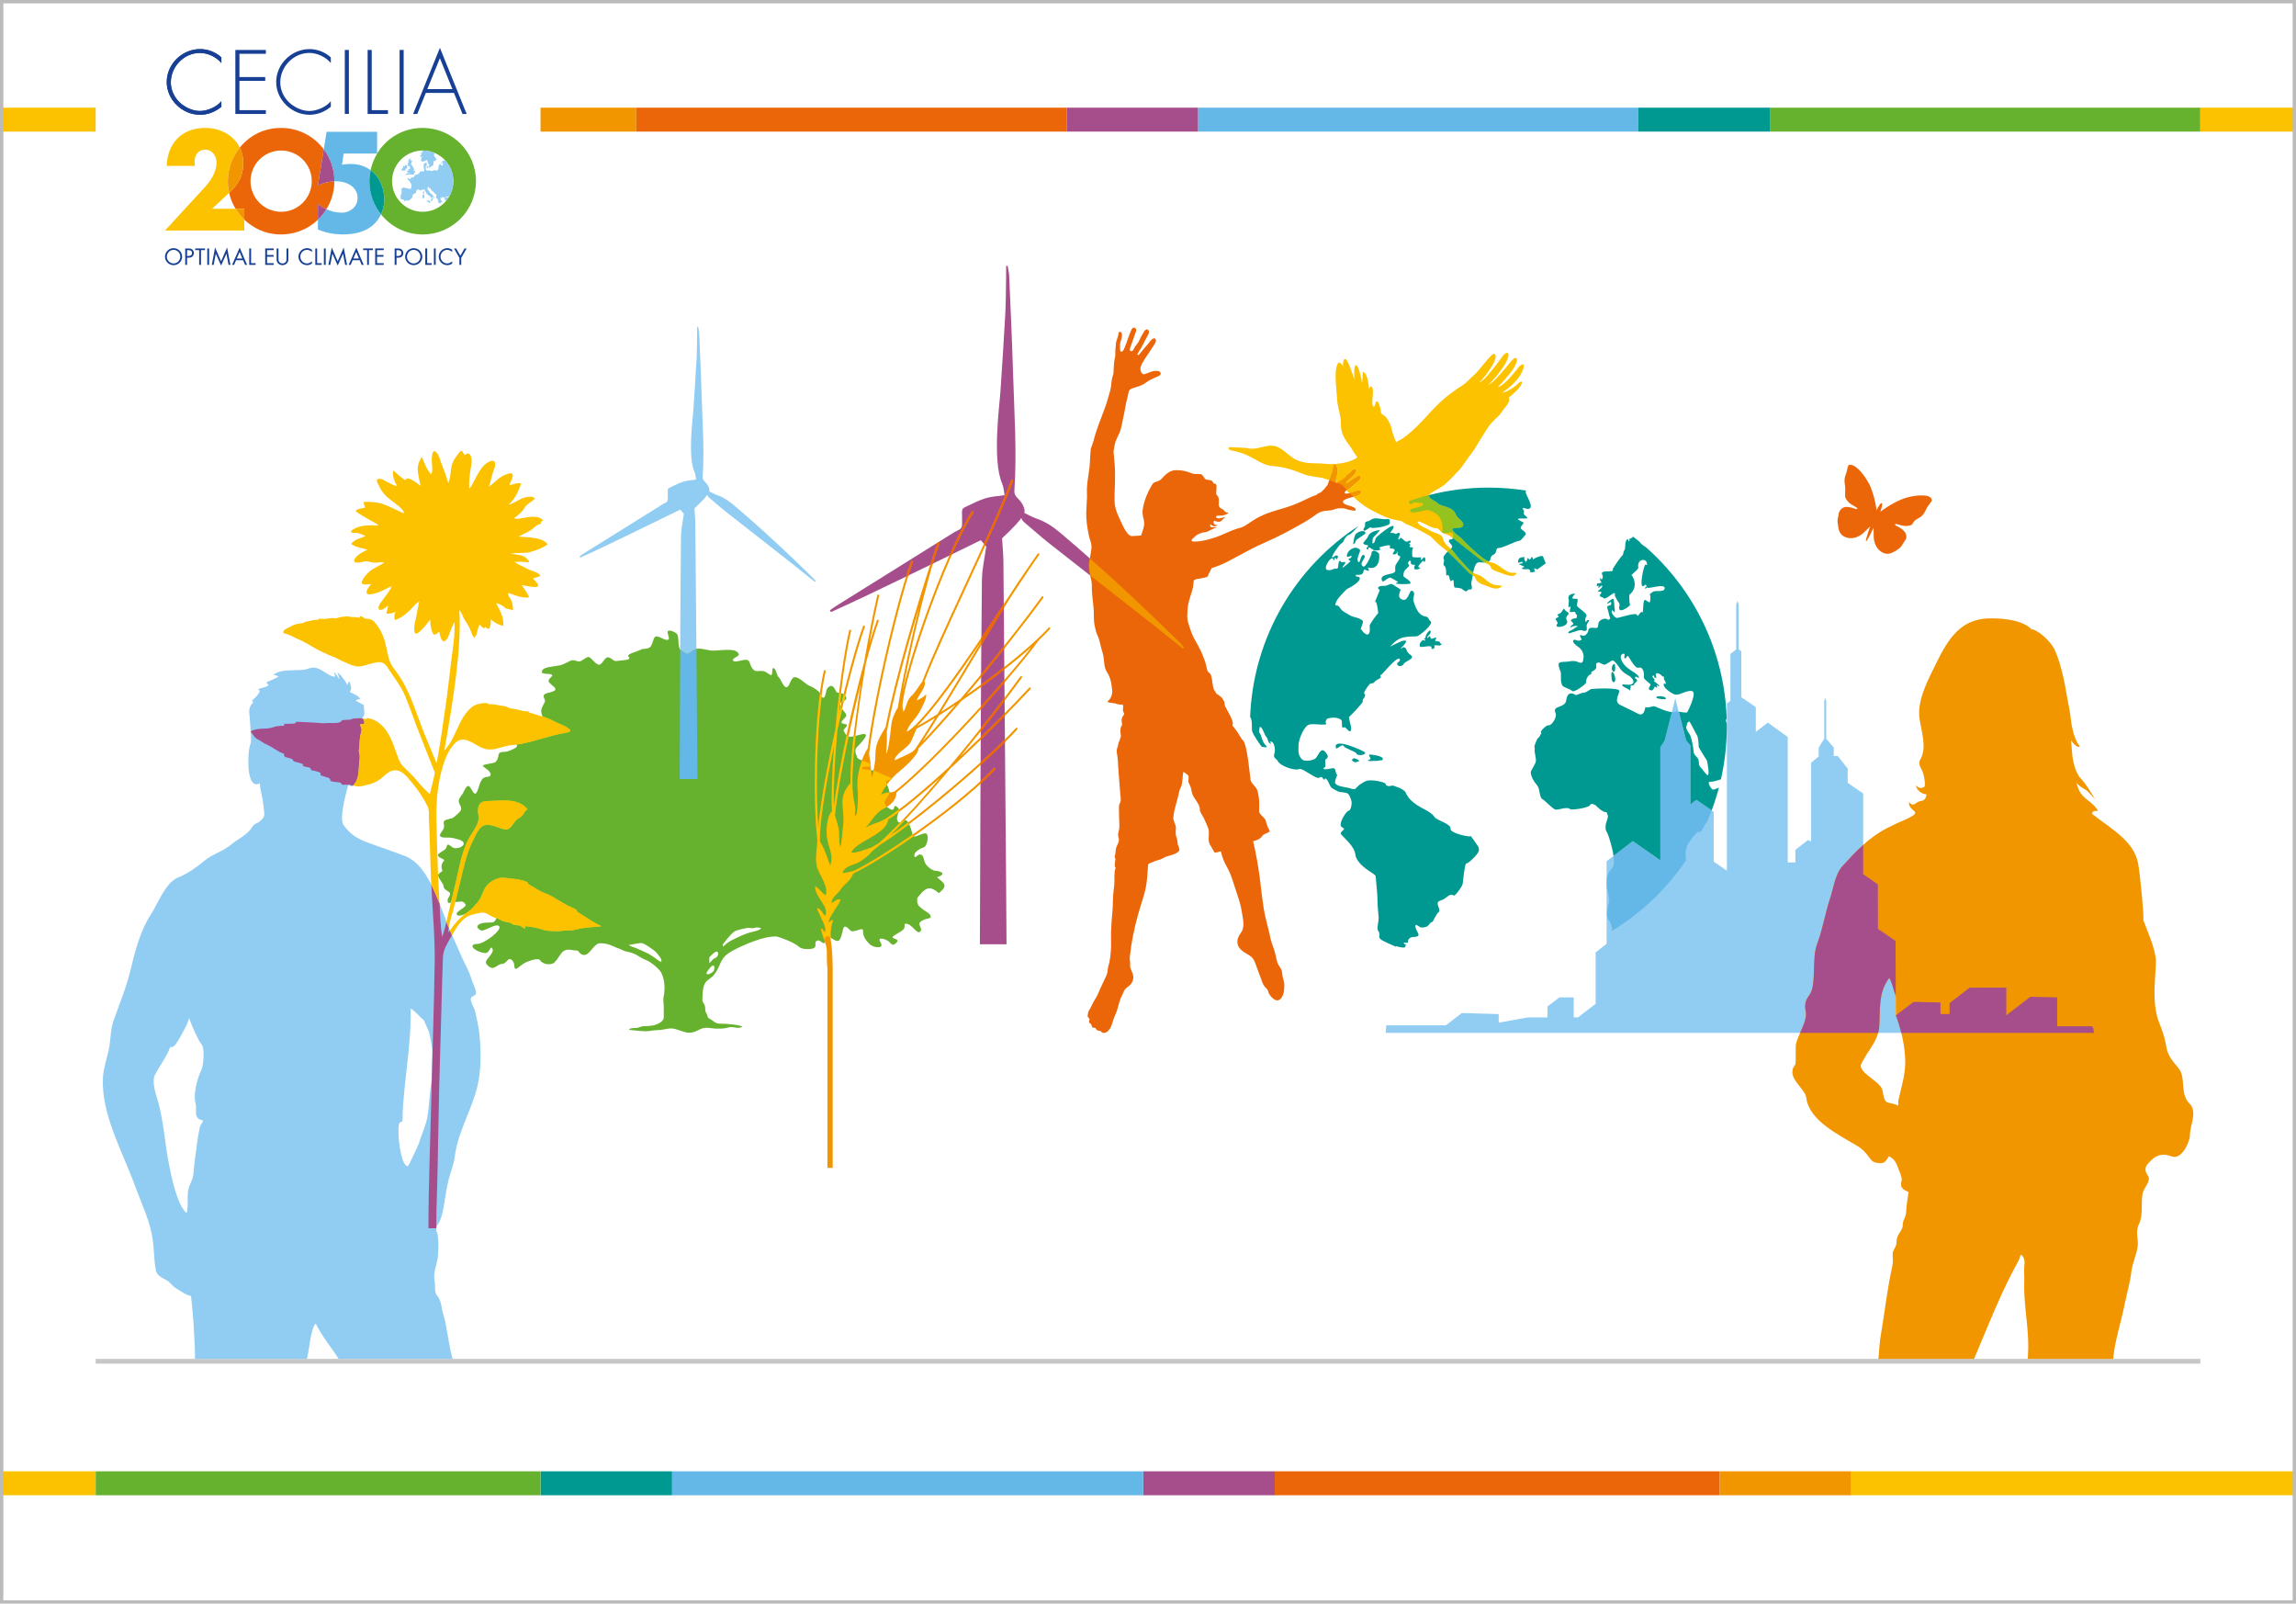 <?xml version="1.0" encoding="UTF-8"?>
<svg id="Ebene_1" data-name="Ebene 1" xmlns="http://www.w3.org/2000/svg" xmlns:xlink="http://www.w3.org/1999/xlink" version="1.1" viewBox="0 0 686 479">
  <defs>
    <style>
      .cls-1 {
        fill: #66b22e;
      }

      .cls-1, .cls-2, .cls-3, .cls-4, .cls-5, .cls-6, .cls-7, .cls-8, .cls-9, .cls-10, .cls-11, .cls-12, .cls-13, .cls-14, .cls-15 {
        stroke-width: 0px;
      }

      .cls-16 {
        clip-path: url(#clippath);
      }

      .cls-2 {
        fill: none;
      }

      .cls-3 {
        fill: #bbb;
      }

      .cls-4 {
        fill: #f29600;
      }

      .cls-5 {
        fill: #94c21f;
      }

      .cls-6 {
        fill: #63b8e8;
      }

      .cls-7 {
        fill: #c7c7c7;
      }

      .cls-8 {
        fill: #b0d64a;
      }

      .cls-17 {
        clip-path: url(#clippath-1);
      }

      .cls-18 {
        clip-path: url(#clippath-4);
      }

      .cls-19 {
        clip-path: url(#clippath-3);
      }

      .cls-20 {
        clip-path: url(#clippath-2);
      }

      .cls-21 {
        clip-path: url(#clippath-7);
      }

      .cls-22 {
        clip-path: url(#clippath-6);
      }

      .cls-23 {
        clip-path: url(#clippath-5);
      }

      .cls-9 {
        fill: #a64d8c;
      }

      .cls-10 {
        fill: #91ccf2;
      }

      .cls-11 {
        fill: #fcc200;
      }

      .cls-12 {
        fill: #fff;
      }

      .cls-13 {
        fill: #174094;
      }

      .cls-14 {
        fill: #eb6608;
      }

      .cls-15 {
        fill: #009991;
      }
    </style>
    <clipPath id="clippath">
      <rect class="cls-2" width="686" height="479"/>
    </clipPath>
    <clipPath id="clippath-1">
      <rect class="cls-2" width="686" height="479"/>
    </clipPath>
    <clipPath id="clippath-2">
      <rect class="cls-2" width="686" height="479"/>
    </clipPath>
    <clipPath id="clippath-3">
      <rect class="cls-2" width="686" height="479"/>
    </clipPath>
    <clipPath id="clippath-4">
      <rect class="cls-2" width="686" height="479"/>
    </clipPath>
    <clipPath id="clippath-5">
      <rect class="cls-2" width="686" height="479"/>
    </clipPath>
    <clipPath id="clippath-6">
      <rect class="cls-2" width="686" height="479"/>
    </clipPath>
    <clipPath id="clippath-7">
      <rect class="cls-2" width="686" height="479"/>
    </clipPath>
  </defs>
  <rect class="cls-12" width="686" height="479"/>
  <rect class="cls-11" y="32.16" width="28.58" height="7.15"/>
  <rect class="cls-4" x="161.5" y="32.16" width="28.58" height="7.15"/>
  <rect class="cls-14" x="190.08" y="32.16" width="128.62" height="7.15"/>
  <rect class="cls-9" x="318.7" y="32.16" width="39.3" height="7.15"/>
  <rect class="cls-6" x="358.01" y="32.16" width="131.48" height="7.15"/>
  <rect class="cls-15" x="489.49" y="32.16" width="39.3" height="7.15"/>
  <rect class="cls-1" x="528.79" y="32.16" width="128.62" height="7.15"/>
  <rect class="cls-11" x="657.42" y="32.16" width="28.58" height="7.15"/>
  <g class="cls-16">
    <path class="cls-13" d="M49.85,76.66c0,1.11.9,2.03,2.01,2.03s2.01-.92,2.01-2.03-.89-2.03-2.01-2.03-2.01.92-2.01,2.03M54.42,76.67c0,1.42-1.16,2.53-2.56,2.53s-2.56-1.12-2.56-2.53,1.16-2.55,2.56-2.55,2.56,1.14,2.56,2.55"/>
    <path class="cls-13" d="M55.89,76.46h.36c.61,0,1.12-.18,1.12-.89,0-.8-.64-.86-1.28-.86h-.2v1.74ZM55.89,79.12h-.55v-4.91h.81c.42,0,.86.01,1.22.26.36.25.55.69.55,1.12,0,.4-.16.8-.47,1.06-.33.27-.75.32-1.16.32h-.4v2.15Z"/>
  </g>
  <polygon class="cls-13" points="60.05 79.12 59.51 79.12 59.51 74.71 58.32 74.71 58.32 74.21 61.25 74.21 61.25 74.71 60.05 74.71 60.05 79.12"/>
  <rect class="cls-13" x="61.93" y="74.21" width=".55" height="4.91"/>
  <polygon class="cls-13" points="64.27 73.93 66.06 78.05 67.85 73.93 68.85 79.12 68.29 79.12 67.66 75.79 67.64 75.79 66.06 79.32 64.48 75.79 64.47 75.79 63.84 79.12 63.28 79.12 64.27 73.93"/>
  <path class="cls-13" d="M71.59,75.25l-.84,1.97h1.66l-.82-1.97ZM70.53,77.72l-.59,1.39h-.6l2.27-5.15,2.21,5.15h-.6l-.58-1.39h-2.1Z"/>
  <polygon class="cls-13" points="75.02 78.61 76.37 78.61 76.37 79.12 74.47 79.12 74.47 74.21 75.02 74.21 75.02 78.61"/>
  <polygon class="cls-13" points="79.24 74.21 81.79 74.21 81.79 74.71 79.79 74.71 79.79 76.17 81.73 76.17 81.73 76.68 79.79 76.68 79.79 78.61 81.79 78.61 81.79 79.12 79.24 79.12 79.24 74.21"/>
  <g class="cls-17">
    <path class="cls-13" d="M83.2,77.13c0,.37-.01.78.21,1.09.22.3.63.47.99.47s.74-.16.96-.43c.26-.31.24-.74.24-1.13v-2.92h.55v3.07c0,.54-.04.96-.43,1.36-.34.36-.83.56-1.32.56-.46,0-.94-.17-1.27-.5-.43-.41-.48-.86-.48-1.42v-3.07h.55v2.92Z"/>
    <path class="cls-13" d="M93.21,75.28c-.39-.4-.93-.65-1.5-.65-1.09,0-1.98.95-1.98,2.03s.89,2.03,1.99,2.03c.55,0,1.09-.26,1.48-.65v.68c-.42.31-.94.48-1.47.48-1.39,0-2.56-1.13-2.56-2.52s1.15-2.56,2.56-2.56c.55,0,1.03.16,1.47.48v.68Z"/>
  </g>
  <polygon class="cls-13" points="94.75 78.61 96.11 78.61 96.11 79.12 94.21 79.12 94.21 74.21 94.75 74.21 94.75 78.61"/>
  <rect class="cls-13" x="96.77" y="74.21" width=".55" height="4.91"/>
  <polygon class="cls-13" points="99.12 73.93 100.9 78.05 102.69 73.93 103.69 79.12 103.13 79.12 102.5 75.79 102.49 75.79 100.9 79.32 99.33 75.79 99.31 75.79 98.68 79.12 98.12 79.12 99.12 73.93"/>
  <path class="cls-13" d="M106.43,75.25l-.84,1.97h1.66l-.82-1.97ZM105.37,77.72l-.59,1.39h-.6l2.27-5.15,2.21,5.15h-.61l-.58-1.39h-2.1Z"/>
  <polygon class="cls-13" points="110.23 79.12 109.69 79.12 109.69 74.71 108.5 74.71 108.5 74.21 111.43 74.21 111.43 74.71 110.23 74.71 110.23 79.12"/>
  <polygon class="cls-13" points="112.1 74.21 114.65 74.21 114.65 74.71 112.65 74.71 112.65 76.17 114.59 76.17 114.59 76.68 112.65 76.68 112.65 78.61 114.65 78.61 114.65 79.12 112.1 79.12 112.1 74.21"/>
  <g class="cls-20">
    <path class="cls-13" d="M118.46,76.46h.36c.6,0,1.12-.18,1.12-.89,0-.8-.65-.86-1.29-.86h-.2v1.74ZM118.46,79.12h-.55v-4.91h.81c.42,0,.86.01,1.22.26.37.25.56.69.56,1.12,0,.4-.16.8-.47,1.06-.33.27-.76.32-1.17.32h-.39v2.15Z"/>
    <path class="cls-13" d="M121.59,76.66c0,1.11.9,2.03,2.01,2.03s2.01-.92,2.01-2.03-.89-2.03-2.01-2.03-2.01.92-2.01,2.03M126.17,76.67c0,1.42-1.16,2.53-2.56,2.53s-2.56-1.12-2.56-2.53,1.16-2.55,2.56-2.55,2.56,1.14,2.56,2.55"/>
  </g>
  <polygon class="cls-13" points="127.63 78.61 128.98 78.61 128.98 79.12 127.07 79.12 127.07 74.21 127.63 74.21 127.63 78.61"/>
  <rect class="cls-13" x="129.64" y="74.21" width=".54" height="4.91"/>
  <g class="cls-19">
    <path class="cls-13" d="M135.1,75.28c-.39-.4-.93-.65-1.5-.65-1.09,0-1.98.95-1.98,2.03s.9,2.03,1.99,2.03c.56,0,1.1-.26,1.49-.65v.68c-.42.31-.94.48-1.46.48-1.39,0-2.56-1.13-2.56-2.52s1.16-2.56,2.56-2.56c.54,0,1.03.16,1.46.48v.68Z"/>
  </g>
  <polygon class="cls-13" points="135.65 74.21 136.28 74.21 137.54 76.39 138.79 74.21 139.42 74.21 137.81 77.01 137.81 79.12 137.26 79.12 137.26 77.01 135.65 74.21"/>
  <g class="cls-18">
    <path class="cls-11" d="M63.34,62.37l5.12-4.77c-.25-1.12-.39-2.28-.39-3.48,0-3.81,1.34-7.3,3.57-10.04-1.82-3.69-5.81-5.87-10.34-5.87-6.96,0-11.26,4.57-11.5,11.34h8.45c-.08-.43-.12-.86-.12-1.25,0-1.99,1.13-3.6,3.21-3.6s3.36,1.96,3.36,3.83c0,2.7-1.64,5.36-3.36,7.23l-12.04,13.1h23.69v-3.24c-1.01-.96-1.89-2.05-2.62-3.25h-7.04Z"/>
    <path class="cls-14" d="M84,63.26c-5.06,0-9.15-4.1-9.15-9.15s4.1-9.15,9.15-9.15,9.15,4.1,9.15,9.15-4.1,9.15-9.15,9.15M94.99,55.37l1.74-10.79c-2.9-3.87-7.53-6.37-12.74-6.37s-9.43,2.29-12.35,5.87c.66,1.34,1.04,2.89,1.04,4.61,0,3.96-1.55,6.37-4.22,8.91.38,1.71,1.04,3.32,1.93,4.77h2.61v3.25c3.97,3.67,8.03,4.42,11,4.41,2.96,0,7.24-.84,10.99-4.41v-4.62c.79.59,1.64,1.1,2.53,1.5,1.04-1.67,2.38-4.57,2.38-8.33-1.75.06-3.31.45-4.92,1.2"/>
    <path class="cls-6" d="M110.37,54.11c0-1.13.12-2.23.35-3.3-2.09-1.54-4.96-2.27-8.54-1.59l.51-3.36h9.98v-6.49h-15.1l-.84,5.2c1.99,2.66,3.18,5.96,3.18,9.54v.05c.16,0,.32-.01.48-.01,3.05,0,6.45,1.49,6.45,5.04,0,2.58-2.27,4.34-4.69,4.34-1.61,0-3.18-.38-4.63-1.04-.71,1.15-1.57,2.19-2.53,3.12v2.92c2.33,1.02,4.89,1.49,7.44,1.49,6.13,0,9.71-2.36,11.4-6.02-2.16-2.72-3.45-6.15-3.45-9.89"/>
    <path class="cls-1" d="M126.29,63.26c-5.05,0-9.15-4.1-9.15-9.15s4.09-9.15,9.15-9.15,9.15,4.1,9.15,9.15-4.1,9.15-9.15,9.15M126.29,38.2c-7.39,0-13.85,4.93-15.57,12.62,2.69,1.99,4.1,5.34,4.1,8.77,0,1.55-.35,3.05-.99,4.42,2.92,3.67,7.41,6.02,12.46,6.02,8.79,0,15.92-7.12,15.92-15.91s-7.13-15.91-15.92-15.91"/>
    <path class="cls-4" d="M68.47,57.59c2.68-2.54,4.22-4.95,4.22-8.91,0-1.71-.37-3.26-1.04-4.61-2.23,2.74-3.57,6.23-3.57,10.04,0,1.2.14,2.36.39,3.48"/>
    <path class="cls-4" d="M73,62.37h-2.62c.73,1.2,1.61,2.29,2.62,3.25v-3.25Z"/>
    <path class="cls-9" d="M94.99,55.37c1.61-.75,3.16-1.14,4.92-1.2v-.05c0-3.58-1.18-6.88-3.18-9.54l-1.74,10.79Z"/>
    <path class="cls-9" d="M97.52,62.49c-.89-.41-1.74-.91-2.53-1.5v4.62c.97-.93,1.82-1.97,2.53-3.12"/>
    <path class="cls-15" d="M113.83,64.01c.65-1.36.99-2.87.99-4.42,0-3.44-1.41-6.78-4.1-8.77-.22,1.07-.35,2.17-.35,3.3,0,3.74,1.29,7.17,3.45,9.89"/>
    <path class="cls-10" d="M126.59,57.22c-.09,0-.16,0-.17.1-.01.12-.08.23-.03.35.06.17.07.29.17.29.08,0,.1-.13.13-.26.04-.15.09-.23.07-.35l-.05-.32-.13.18Z"/>
    <path class="cls-10" d="M126.21,58.47c.08.1.03.15.04.33.02.29.08.61.23.48.08-.07.23-.15.24-.24.04-.46.15-.61.06-.74-.04-.06-.13-.25-.21-.26-.11,0-.09.29-.31.27,0,0-.26-.07-.07.16"/>
    <path class="cls-10" d="M128.49,59.97c-.05-.02-.12-.02-.19,0-.09.02-.18,0-.24,0-.09,0-.19,0-.24-.06l-.09-.08-.13.04c-.24-.02-.16.08-.05.21.14.17.55.32.66.46.06.07.13.18.26.08.11-.09-.02-.24,0-.42.02-.15.07-.2.02-.22"/>
    <path class="cls-10" d="M120.21,51c.3,0,.38-.09.54-.09.27,0,.38.1.38.02,0-.08-.03-.16.04-.27.11-.17.2-.3.28-.37.15-.15.26-.09.26-.25s.02-.21-.06-.29c-.11-.11,0-.28-.07-.34-.08-.08-.15-.09-.2-.09-.12,0-.06-.09-.18-.09l-.13.1c-.05.05-.14.03-.14.12,0,.17.27.25-.09.25-.15,0-.15-.18-.3-.18l-.13.23c-.09.09-.15.1.01.26.09.09.17.24-.07.24-.18,0-.26.17-.26.25,0,.12-.16.13-.16.26,0,.16.12.25.3.25"/>
    <path class="cls-10" d="M122.05,48.44c.15.15-.41.39-.28.52.09.08.18.22.18.32,0,.16-.14.13-.16.24-.04.3.79-.13.67.2-.06.18.04.51.07.62.03.11-.05.22-.11.22-.18,0-.27-.09-.34-.16-.13-.14-.12.06-.12.22,0,.13.04.41-.07.44-.27.06-.5.09-.45.18.04.07.11.1.33.14.15.03.15.19.33.23.17.03.61.14.11.17-.22,0-.49-.22-.62.01-.03.05-.16.18-.32.28-.07.05-.49.14-.12.2.15.02.26-.1.38-.1.18,0,.31.11.45-.03.18-.18.73.05,1.08.01.32-.03.52.19.69.01.13-.13-.2-.14-.2-.21,0-.08.02-.15.15-.22.27-.13.31-.19.36-.43.02-.14-.05-.24-.2-.27-.13-.02-.28.28-.25.11.02-.11.08-.19.13-.24.07-.08-.08-.18-.11-.29-.03-.13-.06-.22-.03-.38.02-.13-.16-.28-.4-.62-.14-.2-.21-.28-.21-.45s-.13-.08-.23-.08c-.14,0-.15-.06.09-.23.13-.09.14-.26.15-.35.03-.16.27-.29.15-.41-.18-.18-.21-.2-.51-.2-.25,0-.24,0-.12-.13.13-.12.4-.4.19-.4-.18,0-.29.02-.42.15-.19.19-.24.23-.27.4-.02.11-.08.41.03.51"/>
    <path class="cls-10" d="M127.88,49.65c-.16-.01-.29-.03-.35.02l.04.15c.03.07-.02.18.06.19l.14.03c0,.06-.09.18-.18.07l-.12.08c.08.09.24.17.33.09.1-.08.01-.18.07-.23.07-.06.12-.02.13-.16,0-.07.16-.1.12-.15l-.23-.1Z"/>
    <path class="cls-10" d="M127.24,49.72c-.07.06-.02.12-.03.21,0,.09-.05.18.08.2.14.01.13-.1.14-.19l-.05-.14s-.06-.15-.15-.07"/>
    <path class="cls-10" d="M132.14,48.54s-.02.16-.1.23l-.19.03-.13.09-.04-.07s.06-.05.06-.13c.01-.08.08-.22.19-.21.15.01.14-.02.2.05"/>
    <path class="cls-10" d="M126.29,45.16c0,.22-.23.11-.27.29-.03.14.42.07.23.24-.09.07-.61-.06-.67,0-.12.1.33.2.32.33-.02.24-.02.38-.21.36-.13-.01-.18.1-.26.16-.14.12.12.1.22.11.12.01-.12.23.11.25.07,0,.27-.36.37-.23.07.08-.15.3-.26.4-.18.15.17.24.02.55-.05.11-.23.23-.15.37l.13.16c.07.05.26-.03.29.01.07.14.07.25.27.11.18-.12.38-.15.58-.22.21-.07.35-.22.55-.29.25-.09-.03.22.02.3.11.18.25.12.23.37-.02.21.07.33.19.49.12.16.37.3.25.51-.08.13-.17.24-.08.35l.04.21c.09.11.23.13.33.08.21-.09.11-.33.26-.45.08-.06.32.07.53-.09.11-.09.07-.12.1-.4.02-.23.13-.35.14-.58.01-.18-.2-.47.07-.45.16.01.36.03.49-.08.07-.06,0-.16.06-.21.09-.08.2-.1.21-.2,0-.15-.31-.49-.4-.6-.28-.33-.34-.49-.33-.64.01-.14.06-.21.07-.35,0-.06,0-.22-.01-.39-1.06-.43-2.21-.66-3.43-.66h0v.19Z"/>
    <path class="cls-10" d="M133.73,58.93c-.17,0-.29.06-.53.06-.15,0-.34.12-.34.49,0,.11.08.16.14.23,0,.01.15.16.28.3.29-.34.55-.7.78-1.08-.15,0-.31,0-.33,0"/>
    <path class="cls-10" d="M123.26,58.25c.15-.13.31-.32.46-.37.23-.09.62-.22.62-.61,0-.3.04-.34.34-.59.29-.25.57,0,.8.18.18.14.39-.14.57-.2.07-.02.24.02.29.03.14.01.19-.13.31-.12.23.02.37.32.41.46.09.26.19.52.38.72.1.1.15.28.25.37.15.12.36.16.52.28.31.24.58.49.62.64.03.1.1.32.09.49-.01.14-.03.22-.11.21-.08,0-.03.1-.07.14-.07.05-.13.04-.17.1-.07.07-.04.14.18.16.12,0,.19-.16.29-.22.13-.07.05-.14.15-.23l.18-.06c.11-.1-.03-.24-.22-.47-.12-.14-.01-.23.08-.31.06-.05.14-.07.22,0,.12.09.16.21.19.28.03.1.12.08.14-.08.01-.19-.18-.37-.31-.48-.11-.09-.4-.29-.28-.39.09-.07-.07-.14-.21-.19-.08-.03-.2-.12-.28-.16-.16-.08-.21-.29-.31-.43-.17-.22-.29-.52-.52-.7-.33-.26-.07-.26-.11-.58-.05-.32.34-.29.43-.28.15.01-.09.15,0,.26.06.08,0,.21.04.27.1.12.14-.23.25-.22.15.01.18.05.16.21-.01.13.11.28.29.49.1.12.59.45.71.6.22.26.38.4.64.61.24.2.03.42,0,.67,0,.1.06.36.18.5.09.1.19.15.3.25.12.12.19.2.15.23-.34.28.21.28.27.34l-.25.08c-.13.03-.04.2.03.28.1.12.18.35.24.36.08,0,0-.17.09-.16l.18.2c.07,0,.02-.14.08-.14.05,0,.08.07.14.14.18.21-.12-.49,0-.48.14.01.18.12.31.13.18.02-.04-.14-.03-.24,0-.02.12-.02.17.05.09.1.22.11.03-.13-.18-.22-.56-.38-.54-.58.02-.18.11-.18,0-.31-.03-.05-.07-.12-.06-.21,0-.03.03-.12.1-.11.11,0,.08.29.19.3l.11-.07.1-.09c0-.08-.02-.11-.06-.14-.08-.08,0-.11.2-.09.22.02.34.06.52.24.19.19.31-.12.37-.18.21-.21.5-.19.78-.19.03,0,.2,0,.36,0,.78-1.34,1.22-2.9,1.22-4.57,0-2.38-.91-4.55-2.4-6.17h-.22c-.15-.01-.29-.01-.48.04l-.17.13c-.14.16-.09.27.04.41.14.15.11.29.09.51-.02.22-.11.38-.22.45-.14.1-.13-.04-.28-.22-.06-.07-.17-.12-.17-.26s-.16-.01-.27.05c-.12.07-.19.25-.25.37-.21.37-.09.55-.12.93-.02.2-.19.32-.34.45-.08.07-.27.21-.47.14-.21-.07,0-.15-.13-.16-.16-.01-.35,0-.53.07-.42.17-.64.3-1,.09-.13-.07-.25-.11-.43-.13-.19-.01-.36.29-.48.16-.12-.14-.26-.18-.41-.36-.04-.05.03-.2.04-.34,0-.08-.29-.1-.15-.21.03-.02.15-.24.05-.35-.06-.07.11-.26.2-.25.06,0,.15,0,.21-.1.07-.11-.13-.18-.12-.29.02-.23.07-.43-.06-.58-.06-.07-.23.12-.31.19-.09.07-.15.04-.29.06-.13.02-.22.23-.23.31,0,.08.06.11.05.19-.02.14-.02.55-.04.78-.02.25.25.28.22.62-.02.2-.03.51-.1.57-.06.05-.09-.08-.29-.1-.17-.01-.29.05-.58.03-.19-.01-.5.34-.61.46l.06.14c.07.08.09.15-.05.14-.11-.01-.03-.08-.07-.13-.04-.05-.11.05-.22.14l-.12.15c-.04.11-.19.07-.32.07-.12,0-.36.1-.47.15-.19.08-.11.33-.33.52-.27.23-.53.33-.75.07-.08-.09-.09.06-.1.18,0,.09-.03.25-.17.37-.14.12-.4-.06-.52-.11-.09-.04-.29-.13-.38-.05-.09.07.03.17.02.26,0,.14.27.22.4.37.14.17.22.41.37.59.18.21.39.61.37.87-.04.44,0,.84-.25,1.05-.16.13-.33-.07-.67-.1-.59-.05-1.03-.26-1.42-.3-.13-.01-.2.07-.28.15-.08.07-.41.06-.42.2,0,.11.04.24.07.32.08.17.05.42.04.62,0,.05-.02.52-.13.69-.13.19-.25.57-.15.82.09.23.02.38.06.57.04.19.27.16.5.16.31,0,.41.22.5.46.08.2.19.09.29,0,.1-.08.31-.13.4-.12.12,0,.51.05.56.05.27,0,.24-.18.48-.3.14-.08.32-.26.45-.42.09-.1.17-.31.29-.41.16-.13.08-.14.04-.19-.04-.05-.15-.18.03-.34"/>
    <path class="cls-13" d="M66.14,18.83c-1.47-1.8-4.06-3.02-6.41-3.02-4.77,0-8.69,4.1-8.69,8.79,0,2.23.96,4.33,2.56,5.91,1.6,1.52,3.88,2.64,6.13,2.64s4.99-1.19,6.41-2.92v1.67c-1.8,1.5-4,2.38-6.36,2.38-5.32,0-9.96-4.44-9.96-9.78s4.56-9.84,9.99-9.84c2.3,0,4.64.91,6.34,2.48v1.67Z"/>
  </g>
  <polygon class="cls-13" points="71.54 16.07 71.54 23.01 79.24 23.01 79.24 24.15 71.54 24.15 71.54 32.9 79.44 32.9 79.44 34.04 70.32 34.04 70.32 14.92 79.44 14.92 79.44 16.07 71.54 16.07"/>
  <g class="cls-23">
    <path class="cls-13" d="M98.84,18.83c-1.47-1.8-4.06-3.02-6.41-3.02-4.76,0-8.69,4.1-8.69,8.79,0,2.23.96,4.33,2.56,5.91,1.6,1.52,3.88,2.64,6.13,2.64s4.99-1.19,6.41-2.92v1.67c-1.8,1.5-4,2.38-6.36,2.38-5.32,0-9.96-4.44-9.96-9.78s4.56-9.84,9.98-9.84c2.31,0,4.64.91,6.34,2.48v1.67Z"/>
  </g>
  <rect class="cls-13" x="103.02" y="14.92" width="1.22" height="19.11"/>
  <polygon class="cls-13" points="111.06 32.9 115.92 32.9 115.92 34.04 109.84 34.04 109.84 14.92 111.06 14.92 111.06 32.9"/>
  <rect class="cls-13" x="119.39" y="14.92" width="1.22" height="19.11"/>
  <path class="cls-13" d="M131.43,17.38l-3.75,9.23h7.48l-3.73-9.23ZM127.23,27.75l-2.56,6.29h-1.24l8.01-19.75,7.99,19.75h-1.24l-2.56-6.29h-8.39Z"/>
  <g class="cls-22">
    <path class="cls-13" d="M66.14,18.83c-1.47-1.8-4.06-3.02-6.41-3.02-4.76,0-8.69,4.1-8.69,8.79,0,2.23.96,4.33,2.56,5.91,1.6,1.52,3.88,2.64,6.13,2.64s4.99-1.19,6.41-2.92v1.67c-1.8,1.5-4,2.38-6.36,2.38-5.32,0-9.96-4.44-9.96-9.78s4.56-9.84,9.99-9.84c2.31,0,4.64.91,6.33,2.48v1.67Z"/>
  </g>
  <rect class="cls-11" x="553.09" y="439.47" width="132.91" height="7.15"/>
  <rect class="cls-4" x="513.79" y="439.47" width="39.3" height="7.15"/>
  <rect class="cls-14" x="380.87" y="439.47" width="132.91" height="7.15"/>
  <rect class="cls-9" x="341.57" y="439.47" width="39.3" height="7.15"/>
  <rect class="cls-6" x="200.8" y="439.47" width="140.77" height="7.15"/>
  <rect class="cls-15" x="161.5" y="439.47" width="39.3" height="7.15"/>
  <rect class="cls-1" x="28.58" y="439.47" width="132.91" height="7.15"/>
  <rect class="cls-11" y="439.47" width="28.58" height="7.15"/>
  <rect class="cls-7" x="28.58" y="405.89" width="628.83" height="1.42"/>
  <g class="cls-21">
    <path class="cls-10" d="M476.78,308.51h148.86c-.15-1.87-.64-1.98-.64-1.98h-10.36v-8.62l-8.01-.19-7.19,5.54v-8.27h-10.93l-6.01,4.62v3.28h-2.73v-3.45l-8.01-.19-5.33,4.01-.07-22.21-5.27-3.61-.02-13.28-4.39-3.05v-24.1l-4.63-3.19v-4.27l-2.96-3.74h-1.19v-2.53l-2.26-2.63v-11.29l-.31-.95-.28.95v11.29l-1.66,2.63v2.67l-2.26,1.86v23.52l-.91-.42-3.8,2.92v3.78h-2.28v-37.49l-5.95-4.29-3.59,2.78v-7.41l-4.32-2.94v-13.76l-.78-.53v-13.29l-.42-1.27-.34,1.27v13.29l-1.73,1.37v14l-1.05.81v49.9l-3.92-2.66v-14.88l-5.22-3.57s-.95.56-1.8,1.43v-17.67l-1.28-1.48-3.2-12.66-3.2,12.66-1.28,2.01v33.77l-8.25-5.75-7.79,5.99v24.65l-3.27,2.57v15.36l-5.28,4.06h-1.27v-5.98h-4.27l-3.57,2.72v3.26h-5.83l-8.75,1.58v-2.56l-11.01-.32-4.77,3.66h-17.79c-.08.76-.16,1.52-.22,2.28h62.76Z"/>
    <path class="cls-10" d="M55.37,306.94c-.85,1.62-2.13,4.06-3.09,5.21-.64.77-1,.59-1.44.57-.97,2.98-3.37,5.81-4.74,8.76-.67,2.53.65,5.75,1.3,8.2,1.57,5.94,1.88,12.07,3.07,18.01.72,3.59,2.36,12.12,5.29,14.68.58-2.16.12-4.45.44-6.65.27-1.84,1.45-3.24,1.59-5.1.25-3.44.83-6.79,1.24-10.21.14-1.19.43-2.33.62-3.45.17-1.09.8-1.33,1.05-2.28-3.26-.59-1.67-3.19-2.28-5.24-.73-2.45.52-7.42,1.66-9.62.71-1.37,1.23-6.82.08-7.97-.89-.89-3.93-7.91-3.63-7.91,0,0-.3,1.38-1.15,3M126.67,304.71c-1.01-.58-3.16-3.39-4-3.39.34,10.78-2.41,23.99-2.41,33.51.25-.06-1.06.63-.86.49-1.03,1.2.17,13.29,2.52,13,.12-.01,3.11-6.31,3.26-6.86.78-2.85,2.26-5.44,2.66-8.72.45-3.73.62-6.71,1.11-10.44l.23-7.28c.04-1.23-.16-2.99-.87-6.21-.32-1.46-1.18-2.69-1.65-4.09M101.19,405.89c-2.5-3.9-4.8-6.44-6.89-10.6-1.6,1.95-1.9,8.24-2.61,10.6h-33.41c.02-2.49-.42-10.84-.68-13.4-.16-1.57-.33-3.8-.52-5.37-1.9-.48-2.48-1.14-4.22-2.14-1.63-.94-1.67-1.84-3.37-2.74-1.29-.68-2.65-1.32-2.93-2.84-.55-2.99-.5-5.91-.9-8.91-.76-5.78-3.38-10.92-5.36-16.4-3.64-10.06-10.12-21.17-9.54-32.27.13-2.52,1.11-5.51,1.68-7.99.65-2.85.54-6.24,1.42-8.76,1.66-4.79,3.86-10.05,5.05-14.99,1.35-5.63,2.96-12,6.1-16.83,2.43-3.73,4.37-9.67,8.37-11.23,2.69-1.05,5.51-3.11,7.73-4.94,2.39-1.97,5.56-2.82,7.85-4.74,1.97-1.65,5.18-3.13,6.37-5.29.62-1.12,1.41-.97,2.36-1.78,1.77-1.5,1.26-1.87,1.02-4.69-.19-2.17-.99-4.56-1.07-6.62-2.79,1.54-3.3-3.19-3.39-4.69-.14-2.52-.06-5.51.72-7.5.16-2.26-.21-4.49-.29-6.68-.08-2.09-.83-3.49.99-5.3-.16-.16-.29-.34-.37-.55.85-.69,3.35-3.06,1.71-3.33.65-.39,2.62-.62,3.21-1.23.1-.37-1.09-.65-.28-1.03.78-.36,2.58-1.06,3.38-1.61-.57.08-.26-.41-1.69-.44,2.76-2.27,7.84-.77,10.76-1.97,2.9-1.18,5.34,2.42,7.69,2.52,0-.58,0-.64-.39-1.47.94.77,1.31,1.68,1.7,2.33-.02-.67-.39-1.55-.54-2.2,1.22,1.01,2.66,3.01,2.88,3.8.19-.17.39-.98.62-1.1.4,1.17.9,1.92.18,3.19.56.41,2.61.92,3.18,2.22-1.06-.26-1.18.31-1.42.43.17,0,2.22,1.15,2.49,1.29-.31.99.7,3-.62,3.82.65.47.85,1.09.62,1.85-.38-.13-.75-.1-1.11.06-.13.34.55,1.24.37,1.91-.29,1.1-.57,2.33-.57,3.53,0,.82-.11,1.67-.25,2.51.57,1.49.14,3.12.07,4.36-.12,2.11-.16,4.55-1.97,6.11-.35.3-1.23-.42-1.23-.42,0,0-2.96,9.84-1.48,12,1.88,2.75,4.01,4.07,7.21,5.28,3.73,1.41,7.51,2.61,11.25,4.07,7.75,3.02,10.64,16.45,13.86,23.31,1.62,3.45,2.97,7,4.74,10.36.82,1.56,1.2,3.32,1.91,4.93.73,1.66.8,2.36.47,2.76-.42.51-1.4.5-1.39,1.38,0,1.1,1.14,2.7,1.37,3.86.4,2.02.9,3.98,1.14,6.03.59,5.09.68,10.87-.48,15.89-1.64,7.13-5.83,13.74-6.78,20.97-.48,3.66-1.16,3.73-2.3,9.11-.77,3.63-1.14,8.97-2.58,11.05-1.36,1.98-.4,2.42-.25,3.51.32,2.29.25,4.38.02,6.66-.21,1.95-1.44,4.61-.96,7.01.31,1.51-.18,3.36.8,4.46,1.26,1.42,1.29,4.03,1.87,5.79.96,2.9,1.73,10.18,2.73,13.07h-34.05Z"/>
    <path class="cls-14" d="M577.17,149.17c-.17-.41-.5-.96-1.85-1.13-1.7-.21-4.68.1-7.22,1.14-3.08,1.27-5.98,3.4-6.31,3.7.25-.66.36-1.05.49-1.64.1-.44.16-.87-.06-.96-.23-.09-.48.26-.72.64-.32.51-.52.87-.81,1.51-.02-.45-.56-4-1.85-7.09-.75-1.79-2.16-3.71-3.16-4.77-1.55-1.64-2.69-1.9-3.25-1.67-.38.16-.45,1.14-.67,1.97-.2.76-.56,1.32-.64,2.3-.08,1.03.18,1.73.2,2.66.03,1.09-.15,2.35.02,2.75.67,1.59,2.03,2.24,2.94,2.75.46.26.73.43.66.61-.09.21-.42.12-.89-.04-1.92-.65-3.5-.92-4.49.89-.24.43-.24,1.29-.44,1.94-.24.8,0,1.61.07,2.35.15,1.46.62,2.71,2.15,3.35,1.96.81,4.1.02,5.56-1.38.94-.9,1.78-1.71,1.88-1.84-.83,2.31-1.45,4.38-1.25,4.46.19.08,1.22-1.82,2.26-4.04-.02.16,0,1.34.03,2.64.04,2.02,1,4.1,2.95,4.91,1.33.55,2.49.04,3.55-.62.78-.49,1.54-.9,2.04-1.84.47-.88,1.12-1.46,1.21-2.09.21-1.57-1.09-2.61-2.7-3.41-.45-.22-.75-.39-.66-.61.07-.18.39-.1.89.04,1,.28,2.42.79,4.02.14.3-.12.53-.91,1.1-1.41.57-.5,1.5-.73,2.14-1.42.75-.81,1.1-1.92,1.63-2.72.65-.97,1.39-1.59,1.19-2.06"/>
    <path class="cls-9" d="M352.66,192.1c-11.53-11.34-23.35-22.37-35.7-32.81-2.16-1.82-4.41-3.41-7.11-4.33-1.3-.44-2.52-1.13-3.79-1.75.38-1.41-.84-3.27-1.92-4.31-.73-.71-1.13-1.32-1.06-2.39.78-11.6-.04-23.18-.39-34.77-.29-9.81-.75-19.61-1.17-29.41-.04-.98-.3-1.94-.46-2.92-.15.01-.3.03-.45.04,0,.99.02,1.97,0,2.96-.08,3.93-.06,7.86-.27,11.78-.4,7.55-.94,15.09-1.42,22.64-.26,4.19-2.55,20.65.52,27.66.46,1.05.49,2.28.71,3.41-2.15.33-4.03.4-5.76.94-2.03.64-3.59,1.51-5.54,2.4-1.67.77-1.4.86-1.4,3.14v2.34c0,1.49-1.34,1.63-2.17,2.15-11.87,7.43-23.76,14.83-35.64,22.24-.58.36-1.12.79-1.68,1.18.1.18.2.36.3.54,7.52-3.37,14.94-6.99,22.37-10.56,7.55-3.63,15.06-7.33,22.42-10.92.62.73,1.18,1.38,1.62,1.89-.45,3.31-1.24,6.63-1.29,9.96-.29,19.83-.61,97.62-.61,108.85h7.96c.05-1.76-.81-99.1-.93-114.26-.02-2.3-.26-4.6-.4-7,4.07-3.82,5.23-5.3,5.75-6.07.1.46.43.91.96,1.36,2.44,2.03,4.79,4.18,7.28,6.14,10.05,7.92,20.16,15.78,30.22,23.68,3.28,2.57,6.52,5.21,9.77,7.81.13-.13.26-.25.39-.38-.37-.41-.72-.85-1.12-1.24"/>
    <path class="cls-10" d="M243,172.72c-7.68-7.56-15.56-14.91-23.8-21.87-1.44-1.21-2.94-2.27-4.74-2.89-.87-.3-1.68-.75-2.53-1.16.25-.94-.56-2.18-1.28-2.87-.49-.47-.75-.88-.71-1.6.52-7.73-.03-15.45-.26-23.18-.2-6.54-.5-13.07-.78-19.61-.03-.65-.2-1.3-.31-1.94-.1,0-.2.02-.3.03,0,.66.01,1.32,0,1.97-.05,2.62-.04,5.24-.18,7.85-.27,5.03-.63,10.06-.95,15.09-.18,2.8-1.7,13.77.34,18.44.31.7.33,1.52.48,2.27-1.43.22-2.69.26-3.84.63-1.36.42-2.39,1-3.69,1.6-1.12.51-.93.58-.93,2.09v1.56c0,.99-.89,1.09-1.45,1.44-7.91,4.96-15.84,9.88-23.76,14.82-.39.24-.75.52-1.12.79.07.12.13.24.2.36,5.02-2.25,9.96-4.66,14.91-7.04,5.03-2.42,10.04-4.89,14.95-7.28.41.48.79.92,1.08,1.26-.3,2.21-.83,4.42-.86,6.64-.19,13.22-.41,65.08-.4,72.56h5.3c.03-1.18-.54-66.07-.62-76.17-.01-1.53-.17-3.07-.27-4.66,2.71-2.55,3.49-3.53,3.83-4.05.07.31.29.61.64.9,1.63,1.35,3.19,2.79,4.85,4.09,6.7,5.28,13.44,10.52,20.15,15.79,2.19,1.72,4.34,3.47,6.51,5.21.09-.08.17-.17.26-.25-.25-.27-.48-.56-.74-.82"/>
    <path class="cls-1" d="M225.17,278.27c-.54.05-1.36.36-1.99.54-.63.18-4.48,1.82-5.84,2.81-.33.24-1.19,1.05-1.24,1.05-.28-.03-.12-.64.07-.87.23-.27,2.24-2.94,3.27-3.57.92-.57,3.81-1.08,4.19-1.1.02,0,.03,0,.05,0,.32.04,1.39.24,1.99-.05.29-.14,1.6.04,1.72.18.18.23-1.67.95-2.22,1M213.61,286.19c-.54.16-1.43,1.31-1.6,1.46-.07.06-.21-1.57.05-1.84.52-.52,1.32-1.38,1.84-1.54.11-.03.19-.05.26-.04.68.03.53,1.63-.56,1.96M213.29,289.87c-.14.46-1.2,1.14-1.8,1.14-.2,0-.35-.08-.41-.27-.1-.36,1.44-2.19,1.72-2.27.11-.04.21-.05.29-.05.55.03.36.95.2,1.46M197.45,287.22c-.18.02-.47-.12-.9-.46-.71-.58-2.27-1.61-2.76-1.87-.49-.27-3.96-1.87-4.63-2.01-.65-.13-1.58-.68-.96-.71.02,0,.04,0,.06,0,.76,0,2.68-.62,3.56-.45,1.1.22,3.47,2.1,3.83,2.36.36.27.71.71,1.47,1.7.52.67.7,1.41.32,1.45M280.02,262.01c3.49-1.21.15-1.98-.65-1.92-.41.03-2.01-.87-2.72-1.92-.71-1.05-.52-2.23-1.23-2.76-1.05-.77-1.94,1.23-2.19.37-.42-1.4,2.37-2.62,2.68-2.66,1.05-.15,1.71-3.4.92-4.08-.78-.67-3.73,1.54-4.06.57-.07-.22-.88-3.71-1.82-4.47-.94-.75-2.03,1.22-2.66.26-.98-1.49.99-3.15.09-4.04-1.7-1.7-.72.51-1.91.51-.33,0-2.15-1.08-2.24-2.07-.09-1.03,1.74-2.29,1.49-3.43-.39-1.75-1.47-3.25-.78-3.3,2.85-.22.86-1-1.2-1.77-1.04-.39-1.37-.78-2.58-1.1-1.98-.52-3.7-.17-3.62-.9.08-.66,2.63.02,2.59-.65-.08-1.2-3.76-1.39-4.08-2.55-.25-.89-1-2.04.1-3.07.71-.67,2.77-2.9,2.58-3.49-.28-.89-3.35.55-4.5.51-1.43-.04-1.76-1.12-2.15-1.75-.26-.42,1.14-1.26.98-1.74-.14-.42-1.49-.28-1.62-.7-.18-.62,1.37-1.52,1.44-2.16.07-.72-1.78-2.04-1.87-3.35-.07-1.07,3.2-.93,1.24-2.89-.58-.59-1.84-.35-2.27-.71-.41-.35-.97-3.01-2.68-1.3-.62.62-.53,3.06-1.34,2.93-.74-.11-.51-.86-1.19-1.64-.76-.87-2.42-1.78-2.94-1.91-.89-.23-3.15-2.81-4.5-2.55-1.19.23-1.46,3.31-2.52,2.97-.85-.27-1.59-2.54-2.11-2.93-.64-.49-.86-2.87-1.66-2.77-.53.07-.08,1.87-.58,2.06-.41.16-1.29-.89-2.23-1.12-1.11-.27-2.32.22-2.96-.33-1.42-1.21-.94-2.76-2.06-3.06-1.03-.28-3.82,1.08-4.25.11-.25-.59,2.03-1.23,1.79-1.82-.77-1.87-4.04-1.2-7.48-1.06-1.66.07-3.37-.74-4.85-.59-1.39.14-2.58,2.01-3.35,1.52-.42-.27-1.71-.81-1.99-1.48-.65-1.58-.07-3.84-.98-4.61-.5-.42-2-1.11-2.51-.7-.49.4.63,2.12.15,2.53-.75.63-2.85-1.14-3.79-.9-.82.2-.78,2.17-1.66,3.13-.66.72-2.27.46-2.81.8-.68.44-3.08,1.02-3.65,1.57-.52.51.82.99-.13,1.35-.66.25-3.23.43-3.74.5-.69.1-1.61-1.39-2.61-1.07-.79.25-1.63,2.36-2.45,2.17-1.23-.29-2.39-2.45-3.22-2.31-.69.12-1.78,1.2-2.47,1.31-.54.09-1.61-.42-2.15-.36-.87.09-2.3,1.24-3.77,1.53-2.65.53-5.44.48-5.37,2.06.04.8,2.68.19,3.07.89.21.38-1.33,1.1-1.05,1.89.29.85,2.38,1.78,1.97,2.47-.52.87-3.05.79-3.4,1.6-.3.68.43,1.31.32,1.8-.14.69-1.08,1.81-1.12,2.89-.04,1.08.81,2.13.35,2.65-.57.64-3.22.04-3.3.89-.03.29.99.23,1.03.52.08.61-.36,1.42-1,2.38-.64.96-3.47,1.07-4.17,2.06-1.05,1.5.62,1.86-.65,2.59-1.19.68-2.34,1.16-3.22,1.16-2.81,0-1.06,1.4-2.7,3.05-.45.46-4.04.62-3.75,1.15.32.57,2.37,1.52,2.3,2.57-.07,1.08-1.69.34-2.51,1.36-.99,1.23-1.26,4.14-2.05,4.34-.76.19-1.37-2.31-2.15-2.27-.66.04-1.25,1.57-1.56,2.15-.31.58-1.27,1.44-1.27,2.38,0,.84.96,1.73.69,2.54-.31.93-1.64,1.74-2.11,2.22-.55.56-2.4.58-2.93,1.16-.38.43.16,1.27-.11,2.13-.27.86-1.37,1.75-1.13,2.28.4.9,2.27.31,3.99.71,1.72.4,3.29.82,3.08,1.78-.15.72-1.53,1.4-2.81,1.19-.77-.13-1.51-1.2-1.92-1.01-.49.22-.18.74-.75,1.33-.58.59-2.22,1.23-2.22,1.76,0,.92,2.36,1.18,1.77,1.78-.83.83-.75,2.11-.54,2.48.56.94-1.18.8-1.15,1.89.02.81,1.63,2.39,1.63,3.21,0,1.19,2.08,1.51,1.94,2.27-.16.85-.75,1.26-.75,1.88,0,1.4.7.55,1.95.55,1.59,0,2.6-.69,3.41.68.51.85-3.08,2.1-2.62,2.98.56,1.07,2.63-.35,3.82-.54.26-.04,2.67.47,2.96-.22.24-.57-1.63-1.88-1.17-2.18.51-.34,3.05-.07,3.72.5.53.45-.84,1.09-.22,1.77.46.51,2.03,1.03,2.47,1.51.51.54-.15,1.02-.41,1.34-.22.26-1.04.29-1.98.28-2.32-.03-4.32,1.08-2,2.33.93.5,4.47-2.27,5.44-1.26,1.07,1.11-4.45,5.31-6.5,5.31-2.9,0-1.04,2.24,2.2,2.72,1.49.22,1.64-2.31,2.26-1.43,1,1.41-2.48,3.49-1.83,4.52.29.46,1.07,1.43,2.03,1.35.83-.08,1.79-1.2,2.69-1.18,1.48.03,1.8-2.34,3.04-1.1,1,1,.44,2.08.94,2.51.42.36,1.65-1.11,2.98-1.78,1.93-.96,4.09-1.3,4.36-.84.53.89,2.08,1.68,3.85,1.1,1.06-.35,2.2-3,3.25-3.73,1.24-.86,2.61-.17,4-.17.61,0,.86,1.46,2.4,1.32,1.31-.11,2.79-3.24,4.15-3.44,2.34-.36,5.09,1.23,5.29,1.28.94.23,2.11,1.02,3.31,1.23,2.56.44,3.51,1.68,5.52,2.46,1.4.55,3.18,2.08,3.99,3.01,1.54,1.78,1.82,5.43,1.23,7.99-.2.87.05,1.96.05,2.94,0,1.11.01,2.51.01,3.15,0,1.36-2.09,2.18-3.03,2.4-1.11.26-2.75.23-2.81.23-.87.05-1.85.5-2.08.54-.07.02-1.28,0-1.96.15-.49.12-.7.41-.06.47.63.06,2.6.33,4.63.38.93.02,1.92-.29,3-.31,2.27-.04,3.02-.53,4.63-.53,1.43,0,3.66,1.29,5.23,1.29h0c2.31,0,3.13-1.5,5.23-1.5.4,0,2.59.27,2.78.27,2.92.06,3.09-.24,4.16-.45.63-.12,1.84.21,2.35.21.65,0,1.35-.17,1.35-.3,0-.53-4.78-.99-6.43-.94-1.65.06-2.28-.95-2.99-1.31-1.31-.66-.62-.67-1.23-1.72-.61-1.06-.2-1.2-.49-2.28-.18-.67-.74-1.19-.74-1.6h0c0-7.55,2.05-5.07,4.19-8.71,1.87-3.17.98-4.43,6.55-7.06,7.04-3.33,10.28-3.46,11.57-3.33.34.03,5.1,1.63,6.7,3.15.79.75,3.52.69,4.27.3,1.02-.52.03-1.65.86-2.17.89-.56,1.63.78,2.15.68.7-.14-.28-1.07.78-2.1.53-.51,2.54,1.87,3.59,1.38,1.06-.49,1.16-3.85,1.74-4.15.83-.43,1.63,1.33,2.37,1.32,1.56-.02,3.22-1.26,3.22-.16,0,1.3.32,2.34,1.87,3.89,1.25,1.26,3.55,1.32,3.66.52.11-.8-1.43-2.06,0-2.06.57,0,1.51.41,1.94.69.4.25,1.02,1.16,1.49,1.15.47-.02,1.4-.8,1.37-1.26-.03-.45-1.58-.59-1.49-1.03.11-.53,2.56-1.5,3.27-2.34.75-.9-.21-1.68.79-1.66,1.56.02,3.09,2.9,3.91,2.51,1.47-.69-.57-2.15.21-2.93,1.34-1.34,3.31-.93,3.23-1.67-.13-1.16-1.53-1.29-3.47-3.13-.7-.67-.68-2.31-.5-2.52.31-.37,1.8-2.59,3.28-2.82,1.53-.23,3.04,1.55,3.15,1.4.2-.27,1.87-1.33,1.61-2.39-.28-1.13-2.49-2.25-2.13-2.38"/>
    <path class="cls-15" d="M465.04,186.83c.03,1.01,4.01.14,3.08-1.57-.63-1.15.63-1.6.57-2-.07-.41-.94-.72-1.14-1.11-.54-1.08-.59,1.11-2.09,1.32-.44.06.17.45.23.68.06.21-.58.37-.72.51-.44.43.18.57.41,1.44.07.27-.35.38-.34.73,0,.17,0-.09,0,0"/>
    <path class="cls-15" d="M468.73,181.39c.25-.01.3-.38.52-.23.08.05-.25,1.25-.26,1.6,0,.15,1.59-.07,1.63.02.25.73,0,.49.52.89.11.09-.09,1.07-.21,1.04-.63-.15-2.01.39-1.42.89,1.22,1.03.2.78-.31,1.65-.1.18.27.15.34.08.39-.44,1.83-.47,1.83-.26,0,.2-.61.2-.93.58-.5.61-1.88.73-1.88,1.42,0,.47,3.18-1.07,3.97-.84.22.07,1.91.87,1.55-.91-.28-1.37,1.72-2.44.08-2.05-.21.05-.06.27-.21.48-.21.3-.56-.77-.08-1.42.89-1.19-2.4-2.42-2.74-3.55-.06-.18.63-2.01-.05-1.95-3.04.28.39-1.66-.82-1.52-1.36.15-1.87.79-1.57,1.75.19.6-.26,2.35.05,2.33"/>
    <path class="cls-15" d="M458.61,170.69c.06-.08-.39-.79-.18-.89.18-.08.85.21.77.35-.07.14,2.13-1.59,2.45-1.7.46-.16-.45-1.47-.59-2.15-.15-.72-2.57.43-2.92.71-.25.2-.13-.36-.36-.61-.31-.33-.33.72-.75.71-.44,0-.34-.71-.57-.41-.18.24-.35,1.4-.64,1.06-.87-1,.15-1.65-.93-1.32-.5.16-.17-.03-.49.08-.63.22-.76.57-.83,1.27-.07.8,1.37-.47,1.34.28-.01.37-.76.17-1.03.43-.1.1,1.43.66,1.48.71.32.36-.69.15-.62.56.08.46,1.85.17,1.94.23.88.61.49.55.41.76-.12.31,1.35.17,1.52-.07"/>
    <path class="cls-15" d="M405.42,161.13c.81-.59,2.7-1.71,2.6-1.95-.49-1.21-2.58-.19-3.02.43-.43.61-.72,2.87-.67,2.91.31.25.88-1.16.83-1.09-.23.27.18-.25.26-.31"/>
    <path class="cls-15" d="M407.76,157.33c-.21.37-.57.86-.26,1.17.28.27,1.88-1.11,1.94-.99.27.57,5.75-.3,5.81-1.24.12-1.76-.38-1.02-2.22-1.24-1.9-.23-2.56-.46-3.82.48-.36.26-.79.1-1.19.43-.42.35.03.93-.26,1.39-.12.2.15-.27,0,0"/>
    <path class="cls-15" d="M416.8,159.43c-.24-.36-1.31-.17-1.37-.28-.09-.15.77-.9.93-1.65.36-1.7-4.36,2.23-5.11,2.97-.46.45-.4,2.08-1.22,1.8-.05-.02.11-1.38.15-1.52.09-.29,2.37-2.43,2.04-2.41-1.49.1-3.14.75-3.53,2-.12.37-.88,1.16-1.17,1.52-.76.94,1.17.95,1.19,1.01.18.9-.99.57-.15,1.22.39.31.21-.42.33-.51.33-.23,1.12.55,1.6.76.27.12,1.53.14,1.92-.18.15-.13-.44-.48-.23-.66.21-.18,2.56-.75,3.02-.61.31.1-.14.96.18.94,1.1-.09,1.35.36,1.32.61-.01.1-1.06,1.33-.26,1.17.78-.16.74-.03,1.08-.89.12-.31-.18,1.29.44,1.29,1.11,0-.48,1.91-.85,2.54-.55.92,0,1.8-.34,2.25-.68.91-4.2.55-3.97,2.23.23,1.69,1.34-.45,2.63-.51.01,0,1.84.97,2.15,1.22.36.29-.56.32-.49.53.1.29,4.07.24,4.26.05.61-.62-2.03-1.99-2.04-2.22-.08-1.97,1.15-2.2,1.71-3.1.18-.29-.5-.47-.29-.95.37-.88.91-.59.81-.16-.26,1.09,1.33.71,1.26.84-.41.84-.26,1.11-.07,1.3.16.16.95,0,1.12-.06,1.5-.59-.61-.1.07-1.06.28-.4.49-.6,1.14-1.34.21-.24.25.1.46.25.37.26.5-1.41,0-1.37-.2.02-.69.69-.77.71-.61.16.06-.25-.21-.66-.04-.07-2.23.14-2.48-.2-.2-.28-.2-2.23.08-2.54.42-.46-1.31-.12-.98-.61.23-.33.39-.53.13-.56-.15-.01-.16-.09-.28-.18-.19-.13.6-.27.46-.68-.24-.75-.75.34-1.5,0-.23-.1-1.07-.94-1.4-1.09-.27-.12-.41.65-.64.48-.61-.43.9-1.53.13-1.95-.37-.2-.96.57-1.24.25-.05-.06.28.41,0,0"/>
    <path class="cls-15" d="M439.32,249.75c-.34.37-6.06-.94-5.91-2.13.21-1.65-4.04-2.42-4.86-3.64-1.34-2.01-4.33-2.4-6.89-4.86-1.43-1.37-1.63-2.5-1.88-2.74-.33-.3-1.08-.79-1.47-.99-.21-.1-.66-.22-.88-.3-.26-.1-.8-.26-1.03-.41,0,0-.02-.03-.03-.03-.02,0-.05,0-.07,0-.39-.04-1.16.22-1.55.15-.13-.02-.36-.2-.49-.23-.22-.05-.19.01-.18-.18.05-.67-1.78-.94-2.43-1.09-.77-.18-2.38-.31-3.15-.13-.67.16-1.85.92-2.4,1.32-.18.13-.48.46-.65.61-.17.15-.45.55-.67.61-.41.11-1.27-.22-1.68-.33-1.06-.28-3.63-.45-4.16-1.42-.31-.58.69-2.56.62-2.58-.58-.12-.41-1.54-.83-1.81-.7-.44-3.03.73-3.31-.05-.06-.16.44-.28.52-.43.26-.51-.27-2.35.2-2.3.13.01.62-.55.6-.79-.04-.63-.99-1.91-1.62-1.91-.84,0-1.5,2.08-2.2,2.54-.83.54-3.17.96-3.95.15-1.2-1.24-1.04-2.48-1-4.21.03-1.58,1.42-5.18,2.86-6,.98-.56,3.38-.04,4.49-.15.23-.02.81.05.93-.15.08-.13-.21-.43-.21-.58,0-.28.42-1,.46-1.01,1.4-.52,3.55-.4,4.26.4.39.44-.07,2.02.44,2.31.11.06.36-.2.49-.18.52.07,1.3,1.49,1.74,1.2.91-.6-.84-4.08-.24-4.37.18-.09,4.18-4.23,4-4.54-.28-.49.46-1.07.49-1.22.18-.85.46-.43-.08-1.14-.21-.28.66-1.64,1.6-2.79.23-.29,1.02-.07,1.39-.56.8-1.04,2.25-1.11,1.94-1.7-.11-.21-.13-1.05.05-.43.06.22,5.04-6.09,5.66-4.77.36.78-1.49,1.1-.57,1.85.57.46,1.6.09,1.78-.48.22-.68,3.47-1.53,2.14-2.51-2.2-1.63-.63-1.75-2.17-2.43-.31-.14-.67.57-.95.38-.06-.04,3.02-2.68.85-2.34-.97.15-4.12,1.92-3.98,1.76,1.14-1.27,2.34-2.44,4.36-2.81,1.1-.21,2.44-.17,3.54-.23.89-.05,5.12-3.71,4.23-4.46-.79-.67-.67-1.34-1.45-1.45-2.54-.35-3.29-3.41-3.72-4.74-.29-.9.9-2.41-.42-2.97-.78-.33-1.07,3.12-2.71,2.69-2.22-.58-.48-2.89-.75-3.09-.72-.54-1.3-.76-2.31-1.5-.61-.44-1.6.47-2.42.43-1.91-.08-2.48.6-1.44,1.26.03.02-1.59,3.82-1.47,3.63.63-.98,1.01,3.42,1.01,3.32-.02-.25-2.62,3.22-2.57,3.7.47,4.53-2.04,2.06-2.52,1.04,0,0-.35.67.08-.74.12-.41.69-1.54.31-1.85-1.29-1.06-2.6-.81-3.97-1.67-1.66-1.04-2.02-1-3-2.43-.61-.91-1.62.35-.88-1.52.22-.56.79-1.25,1.16-1.67.29-.34,2.05-2.26,2.22-2.21.02,0,4.28-2.08,3.58-3.36-.21-.38-.97-.1-1.1-.44-.35-.89,2.1.46,2.32-1.49.1-.9.66-.08,1.45-.08.56,0-.49-1.06-.03-.94,3.34.86,3.44-3.2,3.18-4.11-.14-.46-2.26-1.85-2.27.05,0,.32-1.7,4.13-2.44,3.74-1.64-.87,1.27-2.8.24-3.39-1.03-.6-1.08,2.58-1.68,2.03-.91-.83.82-3.23.44-3.67-.11-.12-.81-.62-1.32-.58-2.05.16-2.9,2.28-2.45,2.71.27.27,1.95-.98,1.06.28-.26.36-1.4.23-.1,1.01.1.06-2.27,2.05-2.37,1.93-.18-.2,1-1.22.79-1.61-.13-.24-.84.1-1.1,0-.15-.06-.34-.48-.49-.43-.54.17-.45,1.98-.62,2.17-.31.33-1.11.13-1.42.33-.58.36-1.71.45-2.02.07-.65-.8,1.32-3.92,1.96-3.19.3.34.27.74.54.3.03-.05-.3-.4.09-.48.34-.06.28.13.5.35.19.19.45-.99.39-1.01-1.19-.41-.72.38-1.73.43-.48.02,1.86-3.42,2.61-4.06.28-.23,0-.02.02-.03.22-.13.45.07,1.16-1.52.09-.21.8-1.02,1.05-1.05.93-.11,2.22-2.03,3.19-2.81-18.89,12.24-31.63,33.2-32.54,57.19.71.69.46,3.36.56,4.06.15,1,2.58,4.48,2.89,4.77.15.13,2.04.41,1.42-.16-1.54-1.43-1.28-3.17-2.18-4.12-.09-.1.13-1.54.19-1.57.68-.38,1.42,2.41,1.9,2.85.66.63.49,2.09,1.49,2.16.43.03-.77-.6-.18-.66,1.19-.12,1.56,2.6,1.16,3.56-.56,1.33.78,1.62,1.06,2.3.52,1.26,4.83,2.97,6.38,2.33.89-.36,4.11,2.44,5.66,2.66.25.04.73-.34.98-.28.3.07.61.89.91.81.09-.03.02-.35.12-.36.81-.13,1.3,2.13,1.9,2.69.35.33,1.59.98,2.03,1.17.8.35,2.32.16,2.98.72.51.44.96,1.81,1.06,2.47.05.38-.08,1.15-.18,1.52-.05.21-.2.62-.33.79-.16.19-.65.36-.83.53-.87.84-2.52,3.65-1.73,4.51.08.08.85.56.83.64-.16.44-1.4,1.09-.9,1.65,1.29,1.45,4.02,3.67,4.28,6.11.21,1.88,2.48,3.68,3.33,4.31,1.02.75,2.73,1.65,2.71,2.08-.01.45.52,5.2.52,6.26,0,1.95.18,4.08.36,5.88.15,1.45-.8,3.43.03,4.44.42.5-.03,1.31.27,1.88.12.23.43.48.85.74,1.32.66,2.66,1.28,4.02,1.85v-.17c1.42.41,2.62.59,2.75.26.67-1.58-.36-.32-.39-1.22,0-.2,1.44.09,1.29-.15-.29-.46.28-1.63,1.58-1.64,3.22-.03.29-1.79.61-3.45.08-.43.78.13,1.24.43.82.53,2.31-.1,2.43-.23.63-.67.89-1.29,1.45-1.24.06,0,1.21-2.59,1.83-2.94.56-.32-.2-1.69-.3-2.28-.17-1.03.69-1.06,1.39-1.37,1.52-.66,2.06-2.04,3.44-1.29.37.2,2.43-2.61,2.61-3.38.1-.41.61-6.18,1.08-6.18.73,0,3.38-2.65,3.72-3.65.16-.46.05-.95-.13-1.4-.09-.17-2.21-3.32-2.35-3.17"/>
    <path class="cls-4" d="M271.53,225.21s0,.01,0,0"/>
    <path class="cls-4" d="M287.01,217.51c-8.25,8.71-15.13,15.28-19.68,18.84-1.21.58-2.57.07-4.15,1.06.21-.73,2.34-4.44,5.48-6.95,3.29-2.63,5.92-5.7,5.74-6.86,3.88-3.96,8.38-8.99,12.92-14.32,1.6-1.09,3.23-2.23,4.88-3.42,6.18-4.43,11.69-8.78,15.96-12.57-4.76,6.17-12.85,15.45-21.15,24.21M271.21,195.98c-1.23,5.73-2.23,10.91-2.97,15.4-.94,1.41-1.78,3.49-1.95,5.31-.17,1.79-.9,7.92-1.52,8.41.11-1.64.32-4.16.19-6.51,1.84-10.05,5.87-24.72,9.66-37.25-1.17,4.67-2.34,9.67-3.4,14.64M272.16,221.55c.2-.38,1.1-2.37,1.66-3.86,1.65-.89,3.52-1.98,5.54-3.23-2.2,3.57-4.22,6.76-5.91,9.27-.25.25-.49.49-.73.73-1.63,1.07-3.76,1.79-5.36,2.64-.01-.14-.02-.28-.03-.43.88-2.06,3.8-3.18,4.84-5.12M289.25,198.14c-3.13,5.21-6.3,10.49-9.19,15.2-2.17,1.36-4.18,2.55-5.95,3.53,0-.03.02-.06.03-.09,5.23-5.29,12.39-15.35,19.19-25.41-1.35,2.24-2.72,4.51-4.07,6.77M271.53,225.21c-.06.07-.07-.06,0,0M285.5,210.5c-3.43,3.99-6.81,7.77-9.87,10.98,1.47-2.27,3.11-4.89,4.85-7.72,1.6-1,3.28-2.1,5.02-3.26M259.43,250.55c2.54-1.47,5.45-3.03,5.97-5.8,4.31-2.75,10.15-7.64,15.48-12.41-6.83,8.03-13.58,15.43-18.29,19.51-.72.45-1.39.86-2.01,1.22-1.92.66-5.39,2.07-6.24,1.46.96-1.66,3.03-2.78,5.09-3.97M251.96,246.07c-.32,3.22-.67,7.03-.86,6.95-.66-1.55-.15-4.34-.71-6.18-.13-.44-.53-2.08-.95-3.28.61-5.8,2.04-14.05,4.16-23.97,1.13-5.25,2.36-10.52,3.6-15.41-.27,1.69-.53,3.4-.78,5.11-1.85,12.62-2.37,20.15-2.33,24.63-3.93,4.41-1.66,7.34-2.13,12.15M247.01,249.3c.26,3.73,2.31,5.98,1.05,9.27-.75-2.08-1.8-5.19-3.09-7.25-.15-4.96,1.37-15.29,4.25-28.88-.64,8.25-.85,15.13-.64,19.92-1.45,1.25-1.68,5.38-1.57,6.94M313.75,187.43c-.12-.11-.31-.1-.42.02-.92,1.01-2.02,2.11-3.26,3.28-.02.01-.03.02-.04.04-4.47,4.21-10.84,9.35-18.18,14.61-1.03.74-2.06,1.46-3.08,2.17,9.42-11.14,18.76-23.16,22.95-28.99.09-.13.06-.32-.07-.41-.13-.1-.32-.06-.41.07-4.39,6.12-14.45,19.04-24.3,30.6-1.99,1.36-3.93,2.64-5.76,3.81,2.72-4.45,5.66-9.34,8.57-14.18,4.27-7.12,8.64-14.39,12.28-20.17,3.4-5.15,6.34-9.59,8.46-12.55.09-.13.06-.32-.07-.41-.13-.09-.32-.06-.41.07-.88,1.22-6.41,9.29-8.48,12.57-.17.26-.34.51-.51.77-8.67,13.13-20.01,30.3-27.35,37.69-.73.61-1.43,1.37-2.21,1.84-.2.1-.4.19-.59.28.81-2.41,2.62-3.63,3.79-5.77.5-.91,2.47-4.35,1.98-5.37-.74.92-1.65,1.28-2.68,1.8.08-1.08,3.12-4.36,2.25-5.68,2.44-6.49,7.75-17.96,12.91-29.12,5.49-11.88,11.18-24.17,13.55-30.72.06-.15-.02-.32-.18-.38-.15-.06-.32.02-.38.18-2.37,6.53-8.04,18.81-13.53,30.68-5.46,11.81-10.67,23.08-13.03,29.43-1.13,1.42-1.93,3.12-3.33,4.37-1.35,1.2-1.35,3.3-2.27,4.6.03-.05.01.02,0,0-.2-.37-.4-1.13-.24-2.69,0-.06.55-3.4,1.06-5.43,1.33-5.29,3.29-11.71,5.69-18.55,4.92-14.04,10.58-26.92,14.41-32.8.09-.14.05-.32-.09-.41-.14-.09-.32-.05-.41.09-3.86,5.92-9.54,18.85-14.47,32.93-2.78,7.93-4.88,14.95-6.16,20.48.58-3.11,1.26-6.46,2.02-10.04,2.37-11.04,5.22-22.19,7.54-29.66.75-2.24.83-2.59,1.38-4.13.05-.15-.02-.32-.18-.38-.15-.06-.32.02-.38.18-.13.36-.27.74-.41,1.15-.04.03-.46,1.32-.99,3.02-4.33,13-11.28,36.2-14.13,50.91-1.5,2.58-3.02,4.56-3.02,8.06,0,3.02-.84,5.8-1.05,6.87-.24-.19-.36-3.84-.44-4.34-.15-.93-.32-1.75-.41-2.59.65-5.75,2.04-13.73,4.08-23.24,2.91-13.53,6.53-27.24,9.02-34.11.06-.15-.02-.32-.18-.38-.15-.06-.32.02-.38.18-2.5,6.89-6.13,20.63-9.04,34.19-1.85,8.63-3.18,16.02-3.89,21.64-1.83,2.61-3.38,8.04-3.13,11.24.09,1.14.47,9.08-.88,9.08.42-1.72.06-3.58-.35-5.42.02-.05.02-.09.01-.15-1.21-6.64,1.17-24.8,3.83-40.29,1.38-5.08,2.7-9.44,3.79-12.46.06-.15-.02-.32-.18-.38-.15-.06-.32.02-.38.18-.66,1.83-1.41,4.15-2.2,6.82,1.05-5.7,2.08-10.72,2.9-14.19.04-.16-.06-.32-.22-.35-.16-.04-.32.06-.35.22-1.03,4.41-2.52,11.78-3.95,20.07-1.75,6.45-3.6,14.06-5.22,21.62-1.85,8.63-3.18,16.02-3.89,21.64-.15-5.39.18-13.07.98-22.18.03-.3.05-.6.08-.9,2.77-12.42,6.01-24.5,8.3-30.81.06-.15-.02-.32-.18-.38-.15-.06-.32.02-.38.18-2.02,5.57-4.78,15.62-7.3,26.42,1.03-10.05,2.43-19.49,3.73-25.04.04-.16-.06-.32-.22-.35-.16-.04-.32.06-.35.22-1.5,6.41-3.13,17.97-4.18,29.67-.24,1.09-.48,2.18-.72,3.28-2.43,11.3-3.94,20.46-4.38,26.33-.39-5.18-.54-11.95-.38-19.15.25-11.59,1.21-21.75,2.65-27.89.04-.16-.06-.32-.22-.35-.16-.04-.32.06-.35.22-1.45,6.18-2.42,16.39-2.67,28.01-.19,8.84.07,17.05.69,22.47,0,2.31-.75,5.26-.12,7.91.58,2.44,3.62,5.94,2.63,8.7-1.16-.66-1.91-2.05-3.19-2.72,0,1.9,1.44,3.6,2.43,5.26.65,1.09,1.28,2.36.54,3.59-.96-.97-.94-1.81-2.35-2.42,0,.6.87,2.21,1.65,3.89.73,1.57,1.05,2.72.7,3.21-.28.39-.54-.94-1.19-.94.21,2.28,1.81,4.43,1.79,6.74,0,1.04-.03,3.29.18,5.18v59.55h1.57v-57.96c0-1.48,0-6.11-.42-8.89-.12-.77-.23-1.61-.26-2.49-.05-1.47.11-3.07.81-4.69-.64.14-.98.41-1.45.86,0-1.79,2.94-4.92,3.59-6.88-1.02-.53-1.86.85-2.77.95.29-2,1.88-2.53,2.88-4.15.86-1.39,2.84-2.34,3.7-4.64,4.77-2.27,12.65-7.21,20.87-13.11,9.44-6.76,17.3-13.33,21.58-18.01.11-.12.1-.31-.02-.42-.12-.11-.31-.1-.42.02-4.25,4.65-12.08,11.19-21.48,17.93-7.95,5.7-15.57,10.5-20.35,12.84-1.33.29-3.28.76-3.37.54.64-2.13,3.18-2.22,4.91-3.19,1.38-.77,3.02-2.11,4.04-3.39.67-.49,1.4-1.07,2.19-1.76,4.61-2.91,10.98-7.68,18.33-13.72,9.31-7.65,18.26-15.81,22.81-20.8.11-.12.1-.31-.02-.42-.12-.11-.31-.1-.42.02-4.53,4.97-13.46,13.11-22.75,20.74-5.81,4.77-11,8.74-15.18,11.63,5.18-4.99,11.89-12.57,18.43-20.38.4-.37.79-.73,1.18-1.08,9.32-8.61,18.3-17.74,22.71-22.56.11-.12.1-.31-.02-.42-.12-.11-.31-.1-.42.02-4.29,4.7-12.26,12.78-20.53,20.53,7.76-9.42,14.88-18.64,18.39-23.53.09-.13.06-.32-.07-.41-.13-.1-.32-.06-.41.07-3.93,5.48-12.4,16.4-21.2,26.92-7.45,6.84-14.78,13.01-19.51,15.84-2.37,1.24-3.69,1.24-5.76,2.54,1.7-1.67,3.11-4.52,5.24-5.62,2.67-1.38,4.06-2.54,4.25-5.1,4.59-3.63,11.38-10.14,19.47-18.68,9.51-10.04,18.76-20.78,23.04-26.74,1.26-1.19,2.36-2.3,3.3-3.33.11-.12.1-.31-.02-.42"/>
    <path class="cls-11" d="M271.53,225.21s0,.01,0,0"/>
    <path class="cls-11" d="M247.01,249.3c.26,3.73,2.31,5.98,1.05,9.27-.75-2.08-1.8-5.19-3.09-7.25-.15-4.96,1.37-15.29,4.25-28.88-.63,8.25-.85,15.13-.64,19.92-1.45,1.25-1.68,5.38-1.57,6.94M272.77,249.63s-.05-.16-.09-.35c-6.92,4.82-13.35,8.81-17.56,10.87-1.33.29-3.28.76-3.37.54.64-2.13,3.18-2.22,4.91-3.19,1.38-.77,3.02-2.11,4.04-3.39.67-.49,1.4-1.07,2.19-1.76,2.45-1.55,5.41-3.63,8.75-6.15-.09-.19-.18-.37-.28-.53-2.05,1.55-3.96,2.93-5.69,4.13,1.47-1.41,3.06-3.04,4.73-4.81-.49.04-.98.49-1.41.65-2.37,2.48-4.55,4.6-6.4,6.21-.72.45-1.39.86-2.01,1.22-1.92.66-5.39,2.07-6.24,1.46.96-1.66,3.03-2.78,5.09-3.97,2.54-1.47,5.45-3.03,5.97-5.8.97-.62,2.01-1.34,3.11-2.15.09-.29.15-.57.1-.81-1.62,1.21-3.09,2.23-4.38,2.99-2.37,1.24-3.69,1.24-5.76,2.54,1.7-1.67,3.11-4.52,5.25-5.62.47-.24.88-.47,1.27-.71-.39-.35-.71-.77-.74-1.16-.08-.94,1.43-2.07,1.5-3.13-.79.07-1.63.13-2.56.71.11-.39.77-1.63,1.84-3.08-.29-.73-.46-1.21-.07-1.24.65-.05,1.04-.13,1.24-.23.05-.06.11-.12.16-.19,0-.35-1.28-.85-2.61-1.35-1.04-.39-1.37-.78-2.58-1.1-.05-.01-.1-.02-.15-.04-.19.85-.36,1.53-.44,1.95-.12-.1-.21-1.08-.28-2.1-1.58-.26-2.81-.1-2.74-.72.08-.66,2.63.02,2.59-.65-.05-.73-1.43-1.09-2.58-1.52-.92,2.56-1.5,5.53-1.34,7.58.09,1.14.47,9.08-.88,9.08.42-1.72.06-3.58-.35-5.42.01-.04.02-.09.01-.15-.65-3.56-.26-10.43.64-18.43-.21.06-.42.11-.62.15-.73,6.48-.96,10.92-.93,13.97-3.93,4.41-1.66,7.34-2.13,12.15-.32,3.22-.67,7.03-.86,6.95-.66-1.55-.15-4.34-.71-6.18-.13-.44-.53-2.08-.95-3.28.6-5.74,2-13.87,4.09-23.64-.21-.08-.39-.18-.54-.3-1.84,8.56-3.15,15.9-3.86,21.48-.15-5.39.18-13.07.98-22.18.03-.3.05-.6.08-.9.47-2.11.95-4.2,1.44-6.26-.17-.24-.32-.48-.43-.73-.19.8-.38,1.6-.57,2.4.22-2.16.46-4.29.71-6.37-.2-.04-.4-.06-.58-.08-.43,3.53-.82,7.23-1.16,10.94-.24,1.09-.48,2.18-.72,3.28-2.43,11.3-3.94,20.46-4.38,26.33-.39-5.18-.54-11.95-.38-19.15.16-7.64.64-14.65,1.36-20.3-.15-.24-.23-.6-.47-.99-.79,5.83-1.31,13.21-1.48,21.28-.19,8.84.07,17.05.69,22.47,0,2.31-.75,5.26-.12,7.91.58,2.44,3.62,5.94,2.63,8.7-1.16-.66-1.91-2.05-3.19-2.72,0,1.9,1.45,3.6,2.43,5.26.65,1.09,1.28,2.36.54,3.59-.96-.97-.94-1.81-2.35-2.42,0,.6.87,2.21,1.65,3.89.73,1.57,1.05,2.72.7,3.21-.28.39-.54-.94-1.19-.94.11,1.22.62,2.4,1.07,3.59,0-.36.06-.8.53-1.26.23-.22.73.09,1.31.49-.02-.23-.04-.46-.05-.7-.05-1.47.11-3.07.81-4.69-.64.14-.98.41-1.45.86,0-1.79,2.94-4.92,3.59-6.88-1.02-.53-1.87.85-2.77.95.29-2,1.88-2.53,2.88-4.15.86-1.39,2.84-2.34,3.7-4.64,4.21-2.01,10.85-6.09,18-11.08-.07-.04-.14-.1-.17-.19"/>
    <path class="cls-11" d="M252.22,209.32c.12-.5.24-.99.36-1.47-.09-.12-.19-.24-.33-.38-.05-.05-.1-.08-.16-.12-.19.77-.38,1.55-.57,2.34.22-.13.47-.25.7-.37"/>
    <path class="cls-14" d="M271.53,225.21s0,.01,0,0"/>
    <path class="cls-14" d="M284.46,165.56c2.37-5.33,4.6-9.71,6.42-12.5.09-.14.05-.32-.09-.41-.14-.09-.32-.05-.41.09-1.91,2.93-4.26,7.57-6.75,13.22.27-.13.55-.27.82-.4"/>
    <path class="cls-14" d="M293.04,218.47c2.61-3.26,5.03-6.36,7.12-9.08,0-.32,0-.64,0-.96-2.07,2.71-4.49,5.81-7.11,9.09,0,.31,0,.63,0,.94"/>
    <path class="cls-14" d="M294.41,162.93c3.55-7.78,6.67-14.84,8.28-19.27.06-.15-.02-.32-.17-.38-.15-.06-.32.02-.38.18-1.58,4.37-4.65,11.31-8.15,18.98.15.17.29.34.42.49"/>
    <path class="cls-14" d="M296.95,229.37c-1.1,1.2-2.44,2.54-3.99,3.96,0,.27,0,.53,0,.8,1.73-1.58,3.22-3.05,4.42-4.37.11-.12.1-.31-.02-.42-.12-.11-.31-.1-.41.02"/>
    <path class="cls-14" d="M280.15,162.12c-.13.36-.27.74-.41,1.15-.04.03-.46,1.31-.99,3.02-.26.78-.53,1.6-.81,2.45.27-.13.53-.26.8-.39.19-.65.39-1.29.58-1.9.75-2.24.83-2.59,1.38-4.13.06-.15-.02-.32-.18-.38-.05-.02-.11-.02-.16,0-.06.04-.11.07-.17.11-.02.02-.04.05-.05.08"/>
    <path class="cls-14" d="M293.12,205.19c2.45-1.77,4.78-3.52,6.96-5.22,0-.25,0-.49,0-.74-2.18,1.71-4.5,3.46-6.95,5.24,0,.24,0,.48,0,.73"/>
    <path class="cls-14" d="M272.65,167.47c-.15-.06-.32.02-.38.18-.47,1.29-.98,2.83-1.52,4.56.24-.12.49-.24.73-.35.47-1.5.92-2.86,1.34-4.01.06-.15-.02-.32-.18-.38"/>
    <path class="cls-14" d="M293.03,220.16c0,.28,0,.55,0,.83,2.56-2.48,4.98-4.88,7.17-7.09,0-.28,0-.56,0-.83-2.2,2.22-4.62,4.63-7.16,7.1"/>
    <path class="cls-14" d="M293.08,210.96c0,.29,0,.58,0,.88,2.46-2.7,4.84-5.37,7.04-7.9,0-.3,0-.59,0-.89-2.19,2.53-4.56,5.2-7.02,7.91"/>
    <path class="cls-14" d="M300.26,220.89c-2.07,2.05-4.54,4.38-7.27,6.84,0,.27,0,.53,0,.8,2.71-2.44,5.18-4.75,7.28-6.81,0-.27,0-.55,0-.82"/>
    <path class="cls-14" d="M293.21,191.52c.04-.05.07-.11.11-.16-.04.06-.07.12-.11.18,0,.38,0,.77,0,1.16,2.32-3.86,4.61-7.62,6.72-11.05,0-.42,0-.84-.01-1.25-2.13,3.22-4.39,6.63-6.7,10.05,0,.35,0,.7,0,1.06"/>
    <path class="cls-14" d="M293.14,201.41c0,.31,0,.61,0,.92,2.38-2.89,4.71-5.76,6.89-8.51,0-.31,0-.62,0-.93-2.17,2.74-4.49,5.61-6.88,8.51"/>
    <path class="cls-6" d="M507.62,248.48c.92.19,1.39-1.81,2.22-2.81.03-.03.1-.09.18-.15.5-1.14.95-2.3,1.39-3.48l-4.56-3.12s-.95.56-1.8,1.43v-17.67l-1.28-1.48-2.18-8.63c-.44-.07-.8-.11-.91-.04-.29.17-.69.21-1.15.18l-2.15,8.49-1.28,2.01v33.77l-8.25-5.75-5.75,4.42c.21,1.6.17,3.08-.5,3.75-.9.9-1.37,1.91-1.54,3.25v2.44c.26,1.69,1.05,3.66.67,4.55-.39.89-1.14,4.15.02,5.32.66.67,1,2.46.78,3.15,8.84-5.36,16.43-12.59,22.21-21.15,0-.06,0-.12-.02-.18-.26-1.72-.08-3.63.65-4.71.29-.44,2.41-3.77,3.25-3.6"/>
    <path class="cls-6" d="M208.08,193.84c-1.24.36-2.3,1.9-3.01,1.45-.37-.23-1.4-.68-1.84-1.23-.09,17.09-.15,34.52-.15,38.63h5.3c.02-.63-.14-19.76-.3-38.85"/>
    <path class="cls-4" d="M567.18,328.66v1.59c-3.25-1.56-3.95.41-4.71-4.47-.42-2.68-6.56-4.9-6.53-7.57,0,.04.05-.16,0-.03,1.78-4.09,5.29-7.14,5.55-11.61.3-5.13-.31-10.25,3.02-14.51,1.04,2.1,1.07,3.22,1.9,5.38l.03,5.82c1.59,4.13,2.81,9.49,2.81,14,0,3.85-1.18,7.54-2.05,11.4M654.11,329.54c-2.98-3.03-.77-7.75-3.35-10.67-4.97-5.62-2.28-5.31-5.56-13.17-2.81-6.74-.64-16.52-1.13-19.7-.58-3.78-2.33-7.5-3.65-11.08-.02.14-.08.37-.03-.07.21-1.77-1-13.82-1.54-16.81-1.24-6.83-7.71-10.18-13.76-14.92,0-.76.37-.93,1.75-.93-1.6-2.92-4.52-3.27-5.82-6.52-.25-.64-.47-1.28-.65-1.93.91,1.22,2.07,1.69,2.94,2.26.71.46,2.67,2.82,2.67,2.82,0,0-2.45-4.44-4.28-6.27-1.44-1.44-2.35-4.84-2.54-7.06-.13-1.45-.25-2.89-.37-4.32.85,1.14,2.11,2.45,2.62,1.69-1.44-1.38-2.47-5.65-2.68-8.06-.08-.97-.59-4-1.29-7.48-.21-1.29-1.37-8.52-3.52-13.18-1.3-2.82-5.33-6.17-6.94-6.17-2.6-2.69-8.02-3.27-12.1-3.27-7.34,0-11.64,3.68-15.99,12.64-2.37,4.87-6.13,11.46-5.41,17.05.54,4.16,2.37,8.81.27,12.48-.92,1.6.52,2.69.91,4.29.42,1.71.63,3.47.33,3.77-1.17,1.17-2.58-.34-2.58-.34,0,0,.07,1.02,1.34,2,.44.34,1.22.66,1.83.67-.13,1.29-.61,1.85-1.73,2.01-1.69.24-1.84,2-3.52.32,0,2.82,3.47,2.54,1.05,4.13-1.16.77-4.2,1.99-4.2,1.99-1.1.52-2.85,1.38-3.35,1.63-5.5,2.82-9.45,7.07-13.36,11.37-2.17,2.39-2.71,6.75-3.68,9.62-1.49,4.43-2.2,9.25-3.86,13.57-1.79,4.68.02,12.18-2.41,15.42-2,2.67-.86,4.48-.91,5.57-.14,3.13-2.27,5.8-3.05,9.09-.09.39.06,5.71-.16,5.99-3.1,3.76,2.91,7,3.27,9.88.85,7,9.86,11.12,15.49,14.59,3.14,1.97,3.43,4.38,5.09,4.77,2.6.61,2.84.14,4.15-1.84,1.62.79,2.3,2.17,2.79,3.7,0,0,1.02,2.33,1.01,3.11-.03,1.23-1.13,2.66,2.05,3.86.01,0-.69,4.22-.69,5.22,0,2.56-1.06,2.84-1.06,4.63s-1.84,2.74-1.84,4.91c0,1.94-1.18,2.31-1.18,3.79,0,1.2.18,2.45-.11,3.71-1.51,6.58-2.16,13.14-3.32,19.8-.44,2.58-.64,5.19-.81,7.8h28.58c.07-.18.14-.36.22-.54,4.11-9.73,7.94-19.63,13.09-28.85.3-.54.48-2.04.92-1.61,1.44,1.45.57,3.06.72,5.21.15,2.2-.08,3.27.06,6.26.3,6.68,1.53,11.99,1.07,18.73-.02.27-.05.53-.07.8h25.53c.5-5.41,2.41-11.1,3.44-16.3.65-3.27,1.63-6.5,2.02-9.83.3-2.55,1.6-5.09,1.88-7.57.26-2.26-.79-4.21.39-6.6,1.31-2.65.53-6.26,1.06-9.07.34-1.78,2.69-3.79,1.59-5.38-1.59-2.3-.21-3.35.96-4.54,1.87-1.93,4.07-2.03,6.04-1.22,3.14,1.3,5.56-4.52,5.56-6.24,0-3.27,2.39-7.01-.17-9.6"/>
    <path class="cls-9" d="M614.64,306.53v-8.62l-8.01-.19-7.19,5.54v-8.27h-10.93l-6.01,4.62v3.28h-2.73v-3.45l-8.01-.19-5.33,4.01-.07-22.21-5.27-3.61-.02-13.28-4.39-3.05v-8.72c-2.21,1.98-4.21,4.15-6.2,6.34-2.17,2.39-2.71,6.75-3.68,9.62-1.49,4.43-2.2,9.25-3.86,13.57-1.79,4.68.02,12.18-2.41,15.42-2,2.67-.86,4.48-.91,5.57-.09,1.97-.96,3.75-1.79,5.61h23.32c.17-.62.29-1.27.33-1.95.3-5.13-.31-10.25,3.02-14.51,1.04,2.1,1.07,3.22,1.9,5.38l.03,5.82c.62,1.61,1.18,3.4,1.64,5.25h57.57c-.15-1.87-.64-1.98-.64-1.98h-10.36Z"/>
    <path class="cls-14" d="M404.74,148.29c.61-.21,1.86-.69,1.88-1.22.05-1.14-1.58-.36-2.12-.21-.87.25-2.29.88-2.68.42-.41-.49,1.14-1.11,1.77-1.69.7-.65,1.39-1.28,2.15-1.85.37-.28,1.32-1.22.43-1.59-.33-.13-.67.15-.93.31-.47.28-.93.58-1.4.86-.22.13-1.59,1.32-1.7,1.1-.17-.34,1.03-1.24,1.31-1.54.52-.58,1.6-1.36,1.71-2.18.14-1.02-.95-.47-1.31-.07-.62.68-1.43,1.17-1.99,1.91-.17.22-.53.38-.74.56-.27.22-.61.33-.92.49-.3.16-.47.51-.79.59-.44.12-.35-.68-.29-.95.18-.87.51-1.77.51-2.67,0-.43-.12-.84-.29-1.23-.07-.17-.15-.37-.29-.5-.28-.25-.35-.3-.55.05-.19.34-.37,1.66-.45,1.87-.25.7-1.3,3.96-1.42,4.13-.61.83-1.24,1.52-2.01,2.19-.21.18-.55.18-.78.32-.25.15-.33.39-.63.48-.74.24-1.4.52-2.1.85-1.61.77-3.2,1.55-4.87,2.17-3.26,1.21-6.73,1.86-9.86,3.42-1.58.78-2.97,1.85-4.46,2.77-.71.44-1.5.6-2.29.83-.87.26-1.71.6-2.54.97-1.64.73-3.25,1.46-4.99,1.95-1.68.47-3.38.94-5.12.94-1.97,0-.45-.97.26-1.69.45-.46,1.85-1.05,2.9-1.15,1.09-.09,2.14-1.2,3.43-1.31-.96-.3-1.58.02-1.91-.32-.15-.15-.11-.47.01-.66,0,0,.01-.01.02-.02.21.28,1.31,1.02,2.14.19-.3.03-.71.01-.92-.16-.44-.37-.44-.79-.07-1.15,0,0,.01.01.02.02.19.14,1.44.7,2.17-.03.62-.62,1.16-1.17,1.16-1.17,0,0-1.16.52-2.05.52-.51,0-1.06-.3-.72-.64.35-.35,1.48-.04,2.21-.31.43-.16,1.35-.36,1.35-.84-.92.3-1.27-.84-1.84-1.03-.36-.12-1-.42-1-1.38s.34-1.89-.69-2.92c-.3-.3.44-3.13-.33-3.2-.8-.08-.55-.57-1.12-.97-.21-.15-1.29-.2-1.63-.31-.61-.21-.9-1.5-1.58-1.59-1.43-.19-1.81.09-2.59-.23-1.65-.69-3.48-1.11-5.27-.95-1.24.11-2.55.99-3.77,2.44-.87,1.04-2.14.88-2.65,1.49-.62.74-2.01,3.52-2.5,5.19-1.35,4.55-.15,4.54-.15,6.8,0,1.4-.87,3.06-.84,3.44.02.21-1.71.2-2.77.29-1.46.13-2.95-3.51-3.2-4.05-.88-1.87-1.86-3.72-2-5.83-.13-2.07.05-4.21.09-6.29.04-2.15.04-4.26-.2-6.4-.1-.9-.18-1.8-.23-2.7.09-.64.19-1.28.32-1.92.4-1.95,1.25-2.78,1.82-4.69.34-1.16,1.45-6.95,1.45-6.95.24-1.57.64-2.57.91-4.14.14-.83.75-1.04,1.47-1.27.95-.31,2.03-.58,2.9-1.07.79-.45,1.44-1.05,2.28-1.43.44-.2.89-.4,1.33-.62.44-.22,1.12-.42,1.47-.77.26-.26.14-.67-.09-.9-.27-.27-.73-.28-1.08-.3-1.03-.07-1.9.4-2.84.73-.36.13-.8.4-1.18.2-.36-.19-.59-.67-.68-1.05-.23-.96.33-1.92.8-2.71.98-1.66,2.16-3.2,3.17-4.84.24-.4.51-.77.59-1.24.06-.34-.08-.9-.56-.82-.78.13-1.44,1.33-1.93,1.85-.67.72-1.28,1.49-1.91,2.25-.21.25-.45.69-.75.84-.15.08-.3,0-.42-.1.12-.22.22-.44.36-.65,1.11-1.63,1.86-3.46,2.84-5.16.26-.46.49-.96.14-1.45-.41-.56-1.04-.09-1.27.35-.34.64-.56.96-.92,1.59-.34.59-.65,1.5-1.09,2.03-.57.69-.84,1.07-1.23,1.9-.24.5-.68.39-.88.32-.23-.09-.13-.64-.07-.88.15-.56.3-.8.49-1.35.32-.97.67-1.94,1.01-2.91.14-.39.43-.89.3-1.31-.11-.36-.51-.65-.88-.48-.35.16-.57.61-.69.94-.17.48-.39.98-.57,1.46-.18.47-.78,2.18-.86,2.41-.16.41-.35.83-.5,1.25-.11.33-.25.66-.53.89-1.01.85-.75-1.2-.78-1.68-.05-1,.68-2.22.57-3.21-.03-.31-.08-.74-.45-.83-.46-.11-.57.29-.6.64-.07.88-.75,2.09-.77,2.98,0,.4-.1,1.38-.15,1.78-.05.52.06,1.61-.12,2.29-.38,1.43-.41,4.23-.44,4.62-.03.42-.22.77-.33,1.17-.26.98-.3,1.96-.43,2.98-.14,1.05-.82,3.1-1.06,3.97-.36,1.3-.91,2.79-1.6,4.56-1.51,3.83-2.35,6.67-2.54,7.56-.1.45-.82,2.34-.82,2.34,0,0-.16,1.75-.2,2.57-.04.98-.07,1.95-.18,2.92-.22,2.01-.63,4.01-.76,6.03-.06.99.04,2,.01,3-.03,1.08-.09,2.15-.17,3.23-.14,2.04-.02,4.09.34,6.11.17.96.31,1.94.59,2.87.32,1.02.68,1.92.57,3.01-.1.97-.58,3.79-.7,4.24-.14.54-.06,1.12-.04,1.67.02.52.35,2.4.48,2.81.31.99.41,2.02.37,3.05-.03.98.24,3.43.26,3.67l.25,2.29c.11.76.06,3.25.17,4.33.09.89.57,3.01.81,3.5.42.84.73,1.76.94,2.68.24,1.06.49,2.06.82,3.09.62,1.97.14,3.9,1.27,5.64.53.81.67,1.23,1,2.15.13.38.78,3.51.53,4.39-.25.88-.54,1.61-1.25,2.14-.71.54,1.86.49,2.55.81.34.16,1.21.26,2.01.33.11.85-.32,1.56.17,2.29.17.26.13.58-.07.83-.89,1.11-.47,2-.43,2.48.04.49-.1.53-.29.93-.33.72-.21,1.76-.07,2.51.13.65-.73,2.22-.76,2.58-.03.47-.2.89-.34,1.33-.28.91-.04,1.66.09,2.56.14.96.17,1.94.21,2.91.04.94.38,4.73.44,5.71.03.47.15,2.32.21,2.77.13,1,.29,1.77-.26,2.69-.42.69.13,6.58-.08,7.51-.1.46-.25.91-.31,1.38-.08.57.09.98.2,1.53.18.87-.53,1.84-.79,2.64-.26.83-.11,1.69-.41,2.5-.14.39.19.6.17.96-.03.35-.31,1.86-.12,2.26.13.27.28.27.13.54-.12.23-.18.48-.21.73-.1.9-.09,1.84-.08,2.75,0,1.01-.09,1.96-.24,2.96-.3,2.03-.16,4.13-.35,6.18-.19,2.1-.37,4.21-.43,6.32-.06,2.01.13,3.98-.08,5.99-.1.98-.18,1.96-.39,2.93-.1.47-.23.94-.37,1.4-.15.51-.16.92-.2,1.43-.07.86-.61,1.74-.95,2.52-.4.93-.88,1.81-1.29,2.73-.39.88-.65,1.71-1.17,2.53-.55.86-1.03,1.71-1.44,2.65-.31.7-.87,1.27-.99,2.05-.06.37-.23,1.06.08,1.28.19.13.44.43.36.63-.11.28-.23.63-.05.91.19.31.58.33.64.7.05.28.14.58.38.75.3.22.66-.05.84.23.21.34.4.65.82.72.21.04.42.04.62.08.14.13.27.28.42.39.68.52,1.67-.06,2.12-.63.51-.64.85-1.48,1.07-2.26.28-.98.65-1.87,1.05-2.8.74-1.72.9-3.65,1.81-5.3.38-.69.57-1.63,1.2-2.13.68-.54,1.31-.94,1.75-1.71.42-.74.54-1.55.33-2.38-.25-.94-.98-1.89-.86-2.88.1-.89-.23-1.75-.07-2.65.18-1.04.25-2.1.41-3.14.62-4.04,1.6-7.99,2.81-11.9.6-1.93,1.25-3.84,1.61-5.84.36-2,.44-4.02.58-6.04.02-.34.03-.6.38-.74.45-.18.9-.38,1.34-.58.9-.4,1.95-.49,2.78-1.02,1.45-.91,3.36-.75,4.63-2.01.56-.55.08-1.05-.17-1.87-.13-.43-.22-1.82-.31-2-.5-.99-.39-1.9-.31-2.98.09-1.11-.84-2.13-.77-3.23.12-2.14.98-4.38,1.45-6.48.22-.95.35-1.88.85-2.72.47-.78.42-3.62.72-4.47.2.02,1.34.96,1.35.96.46.42-.08,1.73.23,2.31.48.89.74,1.61.88,2.62.26,1.85,2.46,3.46,2.43,5.32-.01.86.86,1.82,1.21,2.63.4.95.89,1.85,1.25,2.82.7,1.83-.4,3.69.72,5.3.26.37.99,1.78,1.19,2.07.15.23,1.48-.21,1.9-.31.39,1.57.9,3.06,1.73,4.48,1.02,1.75,1.6,3.5,2.2,5.41.6,1.93,1.3,3.83,1.85,5.77.27.95.42,1.91.57,2.88.17,1.07.43,2.21.41,3.3-.02.97-.24,1.84-.82,2.6-.52.69-.96,1.56-.99,2.43-.08,1.89,1.42,2.93,2.89,3.79.73.42,1.42.82,1.88,1.55.54.85.83,1.92,1.18,2.85.36.94.73,1.88,1.06,2.83.33.94.54,1.77,1.19,2.56.25.31.61.58.82.91.2.32.22.76.41,1.1.36.66,1.02,1.43,1.67,1.81,1.77,1.03,2.77-1.45,2.84-2.78.04-.76.2-1.77-.03-2.51-.29-.97-.5-1.97-.58-2.98-.07-.86-.67-1.36-1.06-2.09-.48-.9-.63-2.01-.87-2.99-.22-.91-.48-1.79-.82-2.67-.17-.43-.58-1.77-.63-2-.09-.37-.24-1.2-.35-1.57-.13-.46-.22-.93-.33-1.39-.25-1.04-.52-2.07-.77-3.1-.97-4.06-1.27-8.27-1.82-12.4-.49-3.65-1.14-7.26-1.97-10.84,0,0,1.95-.27,2.73-1.54.34-.56,1.5-.84,1.86-1.08.5-.33.41-.52.11-.93-.22-.3-.83-1.91-.91-2.47-.15-1.02-2.08-1.92-2.02-2.95.13-2.13.09-4.16-.53-6.22-.31-1.04-1.75-1.96-2-3.01-.13-.54-.98-11.06-2.36-12-.32-.22-.48-.62-.68-.94-.25-.38-.49-.78-.73-1.16-.5-.8-1.12-1.5-1.66-2.28.75-1.29-2.29-5.37-2.32-6.19-.02-.47-.01-.77-.28-1.18-.25-.38-.53-.96-.91-1.22-.4-.28-.8-.56-1.19-.83-.31-.21-.52-1.02-.68-1.08-.27-.09-.6-2.07-.63-2.51-.03-.47-.33-2.19-.67-2.46-.36-.3-.69-.48-.82-.97-.26-.97-.42-1.93-.76-2.88-.36-1.01-.77-2.01-1.22-2.98-.82-1.79-1.97-3.39-2.69-5.23-.35-.89-.61-1.81-.92-2.72-.35-1.05-.44-1.92-.38-3.02.05-.96.08-1.95.26-2.9.1-.51.58-2.23.71-2.59.31-.87.59-1.74.74-2.65.1-.6.13-1.27.23-1.91.35-.21.74-.38,1.12-.42,1.07-.11,2.9-.59,2.9-.59l1.29-2.62c1.8-.58,3.55-1.28,5.22-2.18,1.85-.99,3.71-1.97,5.55-2.98,1.84-1,3.69-1.86,5.6-2.7,3.82-1.68,7.53-3.66,11.15-5.75.84-.49,1.66-1.01,2.47-1.54.83-.55,1.65-1.29,2.59-1.66.86-.34,1.96-.35,2.87-.44.87-.09,1.88-.66,2.8-.65.9,0,1.3-.02,2.15.28.53.19,2.35.62,2.55.37.5-.6-.84-1.11-1.36-1.26-.79-.24-1.41-.37-1.94-.74-1.66-1.19,2.24-1.88,3.1-2.18"/>
    <path class="cls-4" d="M353.78,193.33c-.37-.41-.72-.85-1.12-1.24-8.79-8.65-17.76-17.12-27-25.28-.1.56-.19,1.02-.23,1.18-.14.54-.06,1.12-.04,1.67.01.38.2,1.51.35,2.24,5.96,4.66,11.92,9.33,17.88,14,3.28,2.57,6.52,5.21,9.77,7.81.13-.13.26-.25.39-.38"/>
    <path class="cls-4" d="M400.17,144.47c1.04.31,1.55,1.19,2.19,1.98.41-.28.93-.57,1.24-.86.7-.65,1.39-1.28,2.15-1.85.37-.28,1.32-1.22.43-1.59-.33-.13-.67.15-.93.31-.47.28-.93.58-1.4.86-.22.13-1.59,1.32-1.7,1.1-.17-.34,1.03-1.24,1.31-1.54.52-.58,1.6-1.36,1.71-2.18.14-1.02-.95-.47-1.31-.07-.62.68-1.43,1.17-1.99,1.91-.17.22-.53.38-.74.56-.27.22-.61.33-.92.49-.3.16-.47.51-.79.59-.44.12-.35-.68-.29-.95.18-.87.51-1.77.51-2.67,0-.43-.12-.84-.29-1.23-.07-.17-.15-.37-.29-.5-.28-.25-.35-.3-.55.05-.19.34-.37,1.66-.45,1.87-.14.4-.55,1.65-.89,2.67,1.06.38,2.12.79,3,1.06"/>
    <path class="cls-4" d="M406.62,147.07c.05-1.14-1.58-.36-2.12-.21-.38.11-.86.29-1.32.42.34.28.73.65,1.2,1.11.14-.04.27-.07.36-.11.61-.21,1.86-.69,1.88-1.22"/>
    <path class="cls-11" d="M146.03,149.37c.2-.12.15-.35,0,0"/>
    <path class="cls-9" d="M134.92,279.06c-.17-.36-.34-.75-.51-1.15-.15.21-.31.43-.46.65,0-.48.06-.96.13-1.45-.23-.57-.46-1.16-.69-1.77-.33,1.44-.71,2.95-1.29,4.54-.5-3.25-.61-6.62-.75-9.94-.75-1.92-1.56-3.86-2.47-5.67.05,1.12.1,2.24.16,3.36.38,6.46.92,12.95.84,19.42-.16,12.58-.64,25.12-.92,37.7-.3,13.1-.95,29.03-.95,42.13h2.32s.01-.07.02-.1c.02-.91.03-4.2.05-4.92.03-1.3.07-2.61.11-3.91.07-2.61.15-5.21.21-7.82.13-5.26.22-10.51.31-15.77.17-10.63.53-21.25.82-31.87.15-5.53.27-11.05.49-16.58.09-2.28,1.33-4.18,2.44-6.11.09-.16.18-.31.27-.47-.04-.09-.08-.18-.12-.27"/>
    <path class="cls-9" d="M102.76,234.4c.44,0,.88,0,1.32,0,0,0,0,0,0,0,0,0,0,0,0,0,.11,0,.22,0,.33,0,.37.01.66.2,1.04.27,1.66-1.57,1.71-3.92,1.82-5.97.07-1.24.5-2.87-.07-4.36.14-.84.25-1.69.25-2.51,0-1.2.28-2.43.57-3.53.18-.68-.5-1.58-.37-1.91.36-.16.73-.19,1.11-.06.22-.71.05-1.29-.49-1.75-.09-.02-.17-.03-.26-.05-.64-.1-1.29.09-1.93.07-.99-.04-.91.39-1.84.38-.71,0-1.4.08-2.1.15-.11.98-2.55.86-3.52.82-.94-.04-1.6.14-2.62.05-2.23-.21-4.56-.26-6.82-.4-1.31-.08-.4.51-1.59.55-.65.02-1.29.05-1.94.07-.53-.18-.8,0-.81.53-.46.03-.91.07-1.37.1-.56.04-1.05.09-1.58.29-2.55.95-4.53,0-6.99,1.3,0,.03,0,.06,0,.08.77.89,1.06,1.81,2.13,2.33.9.44,1.69,1.13,2.6,1.51,1.84.76,3.22,2.14,5.31,2.82-.47,1.07,1.02,1.07,1.92,1.39,1.23.44.17.64,1.44,1,.71.2,1.43.4,2.14.6.12.67-.04.65.73.84.88.22,1.73.07,1.81,1.06.61.04,1.21.19,1.79.4.81.29,1.17.17.99,1.11.73.23,1.46.46,2.19.69,1.28.4.13.94,1.36,1.17.64.11,1.29.17,1.93.24,1.22.13.23.75,1.52.75"/>
    <path class="cls-8" d="M162.1,214s-.01,0-.02,0c.13.42.2.77-.01,1.02-.57.64-3.22.04-3.3.89-.03.29.99.23,1.03.52.08.61-.36,1.42-1,2.38-.64.96-3.47,1.07-4.17,2.06-.51.72-.38,1.18-.26,1.54,4.39-.64,8.56-2.22,12.87-3.19.62-.14,3.95-.42,3.04-1.29-.81-.78-2.1-1.37-3.13-1.77-1.62-.64-3.38-1.79-5.03-2.15"/>
    <path class="cls-8" d="M173.9,277.25c1.92-.28,3.91-.38,5.84-.59-2.07-.96-3.7-2.06-5.61-3.28-.49-.31-.99-.6-1.47-.92-.35-.22-.29-.64-.6-.82-.83-.48-1.73-.78-2.58-1.22-1.27-.67-2.47-1.49-3.76-2.16-.03-.18-2.25-1.28-2.69-1.41-1.97-.61-3.33-1.85-5.16-2.76-.08-1.5-5.95-1.66-7.1-1.9-1.82-.39-4.44,1.11-5.48,2.49-.89,1.18-1.37,2.73-2.03,4.05-.23.46-.57.93-.96,1.39.79-.2,2.9.07,3.5.58.53.45-.84,1.09-.22,1.77.46.51,2.03,1.03,2.47,1.51.07.08.12.16.15.23.88.19,1.59.84,2.47,1.05.85.2,1.62.15,2.36.71.73.55,1.62.24,2.39.55.48.2,1.71,1.62,1.48.13,1.93.16,3.71.49,5.5,1.12.58.2,1.98.32,2.65.34.77.02,1.94.11,2.69-.04.96-.19,1.82-.1,2.88-.16,1.13-.07,2.17-.48,3.28-.64"/>
    <path class="cls-8" d="M145.2,246.4c1.99-.21,3.85,1.06,5.77,1.36,1.71.27,2.44-2.38,3.69-3.13.74-.44,1.33-.83,1.78-1.58.31-.51.6-1.05,1.17-1.31-2.82-3.62-8.29-2.53-12.28-2.46-2.47.04-2.84,2.26-2.39,4.18.51,2.18-1.38,4.49-2.45,6.26-2.54,4.19-3.27,9.47-4.4,14.17-.46,1.92-.93,3.83-1.39,5.75.27-.07.6-.15.98-.15.11,0,.22,0,.33,0,.44-1.8.89-3.6,1.33-5.4,1.07-4.41,1.89-8.88,3.95-12.96.82-1.63,1.87-4.5,3.91-4.71"/>
    <path class="cls-8" d="M143.26,272.38c.2-.48-1.08-1.48-1.23-1.96-.64.69-1.38,1.32-2.03,1.78-.43.3-.83.61-1.22.92.55-.21,1.09-.44,1.52-.51.26-.04,2.67.47,2.96-.22"/>
    <polyline class="cls-11" points="104.08 234.4 104.08 234.4 104.08 234.4 104.08 234.4"/>
    <path class="cls-11" d="M130.34,366.88s0-.06,0-.1c0,.03-.02.07-.02.1h.02Z"/>
    <path class="cls-11" d="M85.42,189.35c1.19.23,2.23.99,3.34,1.42,2.55,1,4.8,2.7,7.3,3.85,1.23.57,2.41,1.19,3.7,1.62.95.32,1.57.85,2.46,1.2,1.4.55,2.69,1.34,4.2,1.58,1.43.22,2.58-.31,3.92-.66,1.08-.29,2.5-.75,3.62-.49,1.22.28,1.72,1.34,2.35,2.29,1.67,2.56,3.47,4.75,4.68,7.61,1.21,2.85,2.21,5.8,3.3,8.69.65,1.73,4.1,10.42,5.65,14.35-.45,2.15-.95,4.28-1.52,6.38-.96-.82-2.62-2.53-3.21-3.28-2.72-3.46-5.06-4.75-5.84-6.57-1.21-2.81-1.9-5.84-3.52-8.46-1.32-2.13-3.4-4.04-5.98-4.38-.22-.02-.36.08-.43.31-.4-.08-.8-.16-1.19-.23.54.46.71,1.04.49,1.75-.38-.13-.75-.1-1.11.06-.13.34.55,1.24.37,1.91-.29,1.1-.57,2.33-.57,3.53,0,.82-.11,1.67-.25,2.51.57,1.49.14,3.12.07,4.36-.11,2.05-.16,4.4-1.82,5.97.1.02.21.04.33.04.45,0,.83.21,1.24.21.97,0,2.44-.43,3.39-.67,1.47-.38,2.63-1,3.78-1.98.95-.81,1.71-1.67,2.95-2.04,2.65-.77,4.39,1.67,5.94,3.52,1.84,2.18,3.38,4.49,4.67,7.03.57,1.12.36,2.72.42,3.94.07,1.39.14,2.79.19,4.18.17,5.13.27,10.24.5,15.36.92,1.82,1.73,3.75,2.47,5.67-.04-1-.08-1.99-.14-2.98-.24-4.24-.44-8.47-.52-12.71-.12-6.47-.69-13.01.34-19.43.51-3.16,1.13-5.87,2.37-8.8.76-1.79,2.6-5.13,4.86-5.11,2.73.03,4.87,2.75,7.63,2.95,2.41.18,4.59-1.05,6.86-1.25,4.99-.43,9.65-2.3,14.48-3.39.62-.14,3.95-.42,3.04-1.29-.81-.78-2.1-1.37-3.13-1.77-1.62-.64-3.38-1.79-5.03-2.15-1.25-.27-2.44-.79-3.71-1.1-.26-.06-.38-.35-.6-.4-.5-.12-1.03-.01-1.53-.15-1.13-.31-2.31-.62-3.51-.74-.87-.09-1.12-.59-2.02-.69-1.59-.17-3.09-.69-4.67-.57-.56-.87-3.93,0-4.8.66-4.36,3.31-4.67,9.12-8.47,13.18,2.44-13.84,5.27-30.61,4.47-41.94.74.66,1.05,2.09,1.63,2.92.78,1.13,1.49,2.33,1.93,3.64,1.38,4.14,1.76-1.04,2.47-2.23.63.48,1.39,1.6,1.81.68,1.47,1.77,1.6-1.14,1.6-2.26,1.05.95,2.3,1.65,3.69,1.96.24-2.48-.96-4.64-2.11-6.74.3-.26,2.84,1.1,2.71,1.46.77.18,1.55.37,2.32.55.03-1.05-.15-2.1-.58-3.06-.27-.6-1.08-1.36-.84-2.08,1.83.62,4.35,1.75,6.25,1.3-.56-1.36-1.41-2.42-2.23-3.63,1.2.13,3.57.86,4.7.45.93-.33-1.18-2.24-1.38-2.42.75-.24,1.5-.48,2.25-.72-.22-1.09-2.86-1.59-3.75-2.1-1.23-.7-2.91-1.31-3.99-2.13,1.54-.09,2.93-.05,4.47.14-1.19-2.49-3.3-2.16-5.6-2.59,1.93-.42,3.97,0,5.91-.53,1.67-.45,3.83-1.25,5.18-2.31-2.06-2.33-5.94-1.92-8.68-2.31,1.71-.98,3.24-1.34,4.68-2.75.5-.49,1.12-.83,1.8-1,.26-.13.27-.34.04-.62.25-.12.5-.24.76-.37-.84-1.39-3.21-1.19-4.62-1.04-.98.1-3.19.83-4.03.29,1.1-.87,2.3-1.65,2.98-2.92.7-1.29,2.23-1.89,3.24-2.91-.76-1.03-3.05-.4-3.98-.01-.53.22-3.52,2.02-3.83,1.71,1.9-1.59,2.85-3.91,3.69-6.18-1.26-.41-2.39.33-3.61.5.26-.61,1.51-2.77.95-3.38-.49-.54-1.99.2-2.49.42-1.84.82-2.92,2.41-4.55,3.35.74-1.66.88-3.41,1.57-5.07.56-1.34.68-3.19-1.19-2.47-1.83.71-2.77,2.41-3.76,3.97-.32.51-2.03,4.21-2.44,4.12-.15-2.32.25-4.86.64-7.15.26-1.52-.11-4.38-2.01-2.79-.59-.62-.7-1.95-1.55-.85-.65.84-1.34,1.67-1.82,2.62-1.04,2.06-.58,4.57-1.55,6.6-.45-1.72-.99-3.38-1.71-5.01-.52-1.16-.87-3.14-1.7-4.07-1.26-1.42-1.4.73-1.49,1.66-.11,1.13.49,3.92-.21,4.79-1.37-1.63-2.01-3.28-2.76-5.26-.88,1.51-1.38,2.6-1.2,4.4.15,1.46.55,2.84.79,4.28-.94-.66-4.02-3.37-4.51-1.62-1.31-.93-2.45-1.88-3.61-2.98-.36,1.54.32,3.34,1.13,4.62-.29.31-3.12-1.25-3.59-1.52-.49-.28-1.86-1-2.35-.34-.37.5.41,1.51.59,1.93.79,1.82,2.06,3.08,3.61,4.26.62.47,4.24,3.01,3.73,3.84-2.01-.83-3.93-1.9-5.97-2.66-1.81-.67-4.03-.75-5.94-.75-.12.64.21,1.15.4,1.73-.99.28-2.08.19-2.87.98.87.92,2.31,1.51,3.36,2.23.45.31,3.44,1.76,3.4,2.11-2.53,0-5.13-.22-7.41,1.13-.91.54-1,1.25.26,1.09,1.12-.14,2.37.54,3.38.93-1.45.73-3.33.94-4.31,2.38,1.41,1.08,3.24,1.17,4.86,1.74-1.17.57-2.36,1.1-3.27,2.05-1.23,1.28-.87,2,.94,1.75.9-.12,1.78-.53,2.7-.26.66.19,1.34.32,2.03.33.9.02,1.78-.32,2.64.01-1.7,1.01-3.64,1.75-5.03,3.19-.63.65-1.4,1.55-1.66,2.44-.39,1.33,2.05.75,2.73.74-1.07,1.34-2.62,3.6.48,2.97,2.05-.42,3.77-1.45,5.61-2.34.3.44-2.96,4.52-3.38,5.16-.59.89-.9,2.34.61,1.82.67-.23,1.18-.75,1.71-1.18.06.83-.38,1.55-.45,2.35.97.29,1.85-.2,2.76-.46-.46.76-.51,1.61-.15,2.42,1.6-.54,2.81-1.46,4.07-2.58.93-.83,2.07-2.45,3.16-2.95-.39,1.48-.63,2.91-.9,4.41-.28,1.6-.81,2.96-.55,4.62.35,2.29,4.29-3.13,4.74-3.69-.13,1.39.22,2.71.67,4.01.42,1.21,1.28.18,1.98-.35.31,1.36.82,4.31,2.42,2.05.41-.57,1.83-4.85,2.14-4.82.19,3.92-.51,7.98-1.01,11.87-.57,4.42-1.01,8.86-1.66,13.26-.82,5.62-1.6,11.35-2.66,17-1.08-2.64-3.51-8.43-3.97-9.6-2.4-6.16-4.29-12.92-8.4-18.19-1.14-1.47-1.69-2.46-2.11-4.3-.31-1.36-.56-2.74-.92-4.09-.64-2.41-1.67-4.38-3.33-6.23-.51-.57-1.63-.85-2.28-.81-.91.05-1.63-1.51-2.11-.26-1.46-.44-1.83-.04-3.28-.42-.46-.12-1.22.15-1.78.13-.98-.04-1.29.54-2.36.39-.99-.13-2.11.18-3.08.24-.48.03-.99-.08-1.46-.13-.24.48-.71.37-1.17.4-.97.08-1.79.42-2.7.51-.45.04-.63.35-1.07.44-.59.11-1.19.18-1.79.29-.78.14-2.09.87-2.83,1.23-.79.39-2,1.4-.43,1.7"/>
    <path class="cls-11" d="M174.14,273.38c-.49-.31-.99-.6-1.47-.92-.35-.22-.29-.64-.6-.82-.83-.48-1.73-.78-2.58-1.22-1.27-.67-2.47-1.49-3.76-2.16-.03-.18-2.25-1.28-2.69-1.41-1.97-.61-3.33-1.85-5.16-2.76-.08-1.5-5.95-1.66-7.1-1.9-1.82-.39-4.44,1.11-5.48,2.49-.89,1.18-1.12,2.89-2.03,4.05-.91,1.14-2.1,2.66-3.27,3.47-2.39,1.67-3.94,3.41-5.59,5.72.17.4.34.78.51,1.15.04.09.08.18.12.27.98-1.69,2.01-3.44,3.47-4.75,1.55-1.38,3.16-1.55,5.1-1.95,1.78-.37,2.93,1.24,4.56,1.56.9.18,1.62.85,2.51,1.06.85.2,1.62.15,2.36.71.73.55,1.62.24,2.39.55.48.2,1.71,1.62,1.48.13,1.93.16,3.71.49,5.5,1.12.58.2,1.98.32,2.64.34.77.02,1.94.11,2.69-.04.96-.19,1.82-.1,2.88-.16,1.13-.07,2.17-.48,3.28-.64,1.92-.28,3.91-.38,5.84-.59-2.07-.96-3.7-2.06-5.61-3.28"/>
    <path class="cls-11" d="M74.9,218.52s0-.06,0-.08c-.02,0-.03.01-.05.02.02.02.03.04.05.06"/>
    <path class="cls-11" d="M137.35,264.07c1.07-4.41,1.89-8.88,3.95-12.96.82-1.63,1.87-4.5,3.91-4.71,1.99-.21,3.85,1.06,5.77,1.36,1.71.27,2.44-2.38,3.69-3.13.74-.44,1.33-.83,1.78-1.58.31-.51.59-1.05,1.17-1.31-2.82-3.62-8.29-2.53-12.28-2.46-2.47.04-2.84,2.26-2.39,4.18.51,2.18-1.38,4.49-2.45,6.26-2.54,4.19-3.27,9.47-4.4,14.17-.66,2.72-1.32,5.44-1.98,8.17-.26,1.05-.48,2.15-.74,3.29.23.61.46,1.2.69,1.77.28-1.84.97-3.72,1.4-5.45.62-2.53,1.25-5.06,1.87-7.59"/>
    <path class="cls-15" d="M457.37,230.69c.05,1.34.95,2.79,1.89,3.88.95,1.1.56,3.71,1.69,4.2.45.19,2.79,2.62,3.62,2.99.88.39,3.49-.95,4.47-.13.6.51,5.77-.43,6.02-1.12.31-.85,1.63-.03,1.62-.02.06.01,2.08,2.24,3.19,2.07.32-.05.33.71.41.79.49.44-.49,2.35-.54,3.17-.13,2.02.24,1.3.9,3.35.11.34,1.11,3.21,1.45,5.78l5.75-4.42,8.25,5.75v-33.77l1.28-2.01,2.15-8.5c-2-.16-5.12-1.85-5.43-1.77-.17.04-2.19.64-2.43.23-.14-.24-.16,3.38-2.51,1.88-.33-.21-4.58-2.23-5.14-2.53-1.84-1.02-.28-2.92-.18-4.13.1-1.1-8.29-.71-8.58-.51-.7.51-1.76,1.08-1.96,1.04-.63-.13-2.24.85-2.51.68-.31-.2-2.4-1.58-2.81,1.55-.33,2.54-4.38,1.41-3.18,3.88.52,1.06-1.17,3.96-2.32,3.62-.24-.07-2.76,1.87-1.89,2.35-.3.22-.62,1.37-1.05,1.45-.23.05-1.09,2.34-1.08,2.46,0,.3.23.98.05,1.22-.08.11.46,2.41.41,3.14-.07.94-1.57,2.93-1.55,3.42"/>
    <path class="cls-15" d="M507.52,222.94c0,.43,2.26,3.84,2.45,4.2.2.4.81,4.17.33,4.37-.44.18-1.63-1.79-2.11-2.22-.81-.72-.48-1.47-.71-2.35-.22-.81-1.47-1.43-1.47-2.43,0-.89-.67-4.67-1.27-5.33-.27-.3-1.07-1.66-.94-2.02.53-1.4-.04-1.05.92-1.68.13-.08,2.16,3.94,2.21,4,.51.53.6,2.98.59,3.46M466.74,204.69c.28.43.68.53,1.11.73,1.03.48,1.02.36,1.99,1.02.61.41,4.03-2.07,4.03-2.56,0-.93.38-2.04,1.37-2.48.48-.21.09-.62.21-.69.12-.07,1.13-.6,1.34-.94.45-.71-.49-1.62.8-1.9.2-.04,1.4.68,1.76.68.56,0,2.08-1.31,2.52-1.31.21,0,.69.52,1.18,1.08.45.51.95,1.42,1.48,1.97,1.01,1.04,2.15,1.49,2.5,1.78,1.47,1.25,1.19,2.25.11,2.43-.87.15-2.26-.23-2.42.03-.32.54,1.68,1.07,2.25,1.67.18.19.23-1.48.28-1.47,1.2.14.7-.27,1.37-.79,1.49-1.14-.82-1.21.06-1.77.38-.24.66.4.92.28.33-.16-.3-.91-1.28-1.55-.7-.45-1.72-1.1-2.39-1.7-1.58-1.43-1.96-3.13-1.52-3.57.24-.24.5-.46.88-.33.37.13-.23.97.13,1.32.32.31.63-.71.93-.73.26-.02,2.02,3.87,3.15,3.55,1.48-.42,1.81,1.59,1.65,2.86-.08.67,2.19,1.96,2.01,2.28-.26.46-.73,1.14-.49,1.32.75.56,1.26.44,1.68-.76.09-.27.24.21.62.25.33.03.04-.41,0-.71-.04-.28.66.56.78.28.15-.36-1.79-1.57-1.65-1.6.76-.16-.25-.88-.36-1.17-.05-.11.03-.39.23-.43.31-.06.2.7.52.71.82.02.11-.28.23-1.09.11-.68,1.41-.13,1.96.66.05.07.58.06.54.13-.43.76.68,1.44.44,2.05-.13.32-.42-.3-.54.02-.41,1.06,1.85,2.51,2.74,2.99,1.67.91,3.09-.86,5.45-.86,2.14,0-1.13,6.3-1.19,6.36-.25.26-1.58-.02-2.52-.16l2.18,8.63,1.28,1.48v17.67c.85-.87,1.8-1.43,1.8-1.43l4.56,3.12c.83-2.22,1.56-4.48,2.17-6.8-.71.32-1.49.72-1.94.57-.3-.1-2.11-2.64-.35-2.31.31.06,1.76-.32,2.89-.73,1.14-5.07,1.75-10.34,1.75-15.76,0-.32,0-.63-.01-.94-.26-.51-.36-1.04-.03-1.46-.67-20.37-9.86-38.58-24.12-51.16-.8-.47-1.49-.99-1.91-1.63-.63-.52-1.27-1.03-1.92-1.52-.29.28-.77.65-.86.61-.49-.19-.13.46-.23.61-.39.57-.31-.78-.64-.48-1.02.92-.27,2.43-.98,3.47-.21.32-.19.53-.23.76-.1.58-.16.5-.57.94-.41.44-2.66,3.67-2.58,3.8.74,1.3-3.74-.05-3.2,1.45.39,1.09.22.74.1,1.29-.17.8-.51-.1-.67-.04-.33.14.32,1.2.53,1.33-.28-.1-.52.15-.83.22.01,0-.19,0-.02,0-.1.02-.21.02-.33-.02-.31-.11-.36.38-.33.79.02.33.41-.22.59-.08.15.11-.17.25-.18.43-.05.78.76-.72,1.16-.41.45.35-1.27,1.47-1.21,1.62.12.32.51.03.83.18.64.3-.59.78-.26,1.27.23.33.85.3,1.09.61.5.67,2.6-1.54,3.28-1.52.22,0,.03.68.08.79.18.38.78,1.6,1.15,2.02.74.83-.43,1.82.48,2.29.77.4,3.36-1.58,2.92-1.7-.27-.07-.25-2.85-.23-2.86,2.69-2.13,1.39-5.09.65-5.92.65-.63,2.13-1.78,2.04-2.23-.49-2.62,2.5-2.98,2.6-1.07.04.68-.31.15-.42.15-.58,0-2.17,7.92-.43,6.29.54-.51.35-.09.8.15.11.06-.63.37-.52.68.2.54.52-.62.72-.18.19.43,5.53-1.46,5.11.3-.28,1.2-2.75.35-3.55.96-1.49,1.12-.57.29-.7,1.95-.12,1.61-.14,1.31-1.37.51-1.05-.68-.62,3.7-1.03,3.65-.09,0-.1-.13-.17-.13-.64-.03-1.15,1.88-1.46.84-.23-.76-5.49.96-5.89.96-.8,0-1.65-1.5-1.66-1.75,0-.21,0-.55.21-.53.28.03.35.6.62.51.25-.08.08-1.11-.03-1.63.02-.33-.04-2-.36-2.34-.15-.16-1.99,1.24-1.73,1.39.43.24,1.26-1.17,1.16.18-.05.74-1.62.11-1.08,1.49.28.75.49,2.23.8,2.74.08.13-.53.67-.77.43-.71-.69-2.27,0-2.71.86-.1.19-.06,1.32-.39,1.55-.51.34-1.73-.3-2.43.28-.51.42.06.77-.93,1.77-.83.84-1.56-.07-1.76.18-.26.32.62,1.24.36,1.42-.26.18-.89.36-1.37.15-1.34-.59-1.17.44-.95.71.22.28.76.82,1.22,1.11,1.32.84,1.92,2.21,1.73,3.5-.16,1.07-.2,1.82-1.82,1.08-.93-.42-2.09-.2-2.77-.07-.69.13-2.39-.06-2.76.53-.39.61.61,2.65.61,2.82,0,1.48-.12,2.91.4,3.72"/>
    <path class="cls-11" d="M454.43,113.98c-.57.15-1.19,1.02-1.88,1.48-1.37.87-2.81,1.93-3.62,1.65,1.29-.65,3.56-2.57,4.97-4.55,1.31-1.83,1.75-3.91.96-3.7-.87.24-1.47,1.31-2.38,2.38-1.45,1.69-3.16,3.8-5.03,4.46.34-.33,2.9-2.97,4.51-5.27,1.32-1.89,1.76-3.73.69-3.47-.73.19-1.4,1.31-2.42,2.48-1.86,2.13-4.09,5.01-5.61,5.49,1.12-.79,3.57-3.72,5.01-6.1,1.17-1.94,1.5-3.68.45-3.4-.78.21-1.56,1.62-2.7,3.09-1.81,2.32-4,5.23-5.55,5.83.84-.61,3.25-3.58,4.42-5.88.74-1.46.89-2.67.1-2.77-.84-.11-4.5,5.18-5.94,6.32-.93.75-2.26,2.34-3.44,3.07-1.5.92-2.84,1.92-4.24,2.98-2.83,2.16-5.3,4.97-7.68,7.56-1.85,2.02-4.34,4.24-6.02,5.36-.45.3-1.92,1.06-1.92,1.06,0,0-1.1-2.69-1.34-3.96-.2-1.17-.95-2.54-1.65-3.47-.42-.57-1.46-.75-1.52-1.52-.04-.63-.47-2.84-1.08-3.17-.66-.37-.53,1.43-1.08,1.61-1.18-.89.68-5.64-.89-6.17-.19-.06-.34.71-.5.81-.12-1-.12-1.37-.34-2.43-.17-.8-.63-2.53-1.44-2.64-.25-.03-.13,3.12-.32,3.27-.02-.77-1.12-5.58-1.85-5.3-.73.28-.38,3.27-.47,4.12-.72-2.01-2-6.06-2.72-5.97-.71.09-.54,1.02-.72,2.3-.12-.72-1-1.51-1.29-1.19-1.66,1.81-.37,9.47-.4,10.91,0,1.89,1.19,5.03,1.12,6.97-.12,3.41,1.25,5.03,2.84,7.23.66.92,1.2,2.05,1.94,2.89.53.6-2.39,1.51-2.73,1.63-2.17.57-4.45.8-6.72.56-2.83-.31-5.11.14-7.93-.88-2.33-.84-3.75-2.77-5.85-3.92-3.2-1.75-5.95.84-9.18.19-1.74-.35-3.56-.17-5.31-.36-.66-.07-.66.22-.5.68.62.38,1.4.43,2.09.59,1.99.47,3.92,1.32,5.64,2.33,1.57.91,3.34,1.9,5.17,2.03,3.82.27,6.07,1.14,9.58,2.5,1.94.75,4.46.7,6.38,1.34.37.12.75.26,1.13.4.34-1.02.75-2.27.89-2.67.07-.21.25-1.53.45-1.87.2-.35.27-.3.55-.05.14.13.22.33.29.5.17.39.28.8.29,1.23,0,.9-.33,1.8-.51,2.67-.06.27-.15,1.07.29.95.33-.09.49-.43.79-.59.31-.17.65-.27.92-.49.22-.18.58-.33.74-.56.56-.74,1.37-1.23,1.99-1.91.36-.4,1.45-.95,1.31.07-.11.82-1.19,1.6-1.71,2.18-.28.3-1.47,1.2-1.31,1.54.11.22,1.48-.96,1.7-1.1.47-.28.93-.58,1.4-.86.26-.15.61-.44.93-.31.89.37-.06,1.31-.43,1.59-.77.57-1.45,1.2-2.15,1.85-.31.28-.83.58-1.24.86.23.28.48.56.77.79.02.01.04.03.06.05.46-.13.94-.31,1.32-.42.54-.16,2.17-.93,2.12.21-.02.53-1.27,1-1.88,1.22-.09.03-.21.07-.36.11,1.07,1.02,2.6,2.41,5.1,3.81,1.28.71,4.64,2.42,6.09,2.73.88.19,1.76.46,2.64.58,1,.13,1.34.84,2.25,1.13,1.16.38,6.41,3.05,7.12,3.71,1.25,1.18,1.88,2.04,3.34,3.08,1.5,1.08,5.66,5.26,7.92,7.62.75.78,1.69.83,1.92,1.5.27.78.93,1.59,2.45,2.08,1.38.44,3.31,1.59,4.72.97,1.94-.83-.38-.78-1.02-.87-2.45-.35-3.18-2.47-5.58-3.17-.6-.17-1.32-.54-1.87-.97-1.35-1.08-2.51-2.72-3.53-3.71-.89-.87-1.53-2.17-2.47-2.96-1.35-1.15-2.09-1.85-2.51-3.49-.24-.95-2.93-1.41-3.81-2.05-.92-.68-3.43-1.35-3.63-2.61.46-.32,2.98,1.12,3.55,1.38,1.74.78,1.5.52,2.11.59.7.08.95.77,1.47,1.15.84.63,1.8.6,2.6,1.2-.11-.08,8.93,7.02,9.68,7.6.67.51,2.23.74,2.44,1.62.16.71,1.19,1.17,2.25,1.49,1,.3,3.84,1.77,4.99.94,1.35-.97-.36-.61-1.17-.7-1.59-.18-3.97-2.74-5.5-2.99-1.01-.17-1.55-.49-2.61-1.16-.7-.45-3.18-2.59-4.14-3.5-.93-.88-1.58-1.52-2.45-2.52-.64-.61-2.75-1.88-2.88-2.87.69-.61,3.87.22,3.24-1.67-.33-1.02-1.47-1.33-1.96-2.31-.75-1.48-.87-1.99-3.98-2.92-1.89-.57-1.56-.91-2.41-1.36-4.15-2.19-.19-2.66,2.46-4.73,2.08-1.61,3.67-3.57,4.69-4.55.92-.89,2.36-3.33,4.14-5.62.89-1.13,2.8-4.67,4.86-7.66.81-1.18,3.05-3.07,3.29-3.46,1.47-2.24,3.34-3.71,2.59-4.97.58-.43,1.6-1.34,2.47-2.22,1.17-1.18,1.99-2.76,1.17-2.56"/>
    <path class="cls-5" d="M439.47,170.59c-1.35-1.08-2.51-2.72-3.53-3.71-.89-.87-1.53-2.17-2.47-2.96,0,0,0,0-.01,0-.26.23-.61.53-.96.86,1.91,1.75,4.66,4.52,6.34,6.28.37.39.8.6,1.16.79.04-.27.08-.54.14-.81-.24-.14-.47-.28-.67-.44"/>
    <path class="cls-5" d="M421.5,150.56c1.39-.06-.69-.85,3.51-.26.39.06-.02.72-.21.84-.79.49-3.53.68-3.49,1.34.11,1.5,4.63-.37,5.32-.13.98.35,3,.76,3.85,2.84.67,1.65.61,2.9.38,3.6-.03.08-.04.15-.03.21.19.12.38.21.57.29.98-.01,2.85-.67,2.74.29-.09.73.16.67-.07,1.16,2.24,1.76,8.24,6.47,8.84,6.94.16.12.38.23.62.34.03,0,.07-.01.11-.02.42-.09.61-.15.69-.18.23,0,.21-.12.4-.15-.42-.19-.84-.44-1.41-.81-.7-.45-3.18-2.59-4.14-3.5-.93-.88-1.58-1.52-2.45-2.52-.64-.61-2.75-1.88-2.88-2.87.69-.61,3.87.22,3.24-1.67-.33-1.02-1.47-1.34-1.96-2.31-.75-1.48-.87-1.99-3.98-2.92-1.89-.57-1.56-.91-2.41-1.36-1.5-.79-1.94-1.36-1.76-1.86-2,.51-3.97,1.11-5.9,1.79-.12.2-.22.93.41.9"/>
    <path class="cls-15" d="M434.09,160.74c-.03.06-.06.13-.11.21-.13.22-1.19,0-1.08.71.08.51,1.14,1.13.97,1.82-.02.07-.18.22-.4.42,0,0,0,0,.01,0,.94.79,1.58,2.09,2.47,2.96,1.02.99,2.18,2.63,3.53,3.71.2.16.43.3.67.44.14-.76.34-1.53.78-2.4.54-1.08,1.62-.46,2.63-.62-.24-.11-.46-.21-.62-.34-.61-.47-6.61-5.18-8.84-6.94"/>
    <path class="cls-15" d="M439.62,173.95c.2-.75.29-1.43.39-2.11-.36-.19-.78-.4-1.16-.79-1.69-1.76-4.43-4.54-6.34-6.28-.79.75-1.55,1.68-1.09,2.35.25.36-.48,1.45.1,1.85.86.6.39,3.08.7,2.94.2-.09.54-.23.62-.03.42,1.05.14.78.54,1.65.14.31.42-.3.77-.3.34,0,.05,2.53.64,2.28.04-.01,1.96.18,2.1.43.11.2.66.55.87.63.63.24.79-.5,1.07-.47,1.68.21.58-1.4.78-2.15"/>
    <path class="cls-15" d="M455.87,146.63c.06-.05.28-.05.54-.03-3.81-.63-7.71-.96-11.7-.96-6.12,0-12.05.78-17.71,2.23-.18.5.26,1.07,1.76,1.86.86.45.52.79,2.41,1.36,3.11.93,3.23,1.44,3.98,2.92.49.97,1.62,1.29,1.96,2.31.62,1.9-2.55,1.06-3.24,1.67.13.99,2.23,2.25,2.88,2.87.87,1,1.52,1.64,2.45,2.52.96.91,3.44,3.05,4.14,3.5.57.36.99.62,1.41.81,0,0,0,0,.02,0,.78-.09.29-1.71,1.5-2.03.78-.2.81-1.87,1.11-1.9,2.4-.24,4.73-1.97,6.77-2.28-.03,0-.06,0,0,0,.09-.01,1.21-1.04,1.16-1.29.14-.05.28-.14.39-.31.79-1.15-1.88-1.69-1.27-2.54.15-.21.88-1.16.83-1.22-.12-.13-1.85-.88-1.73-1.06.37-.55,3.89.31,2.48-.79-.98-.76-.76-.96-.69-1.31.17-.76-.51-.68-.31-1.14.13-.32.9.15,1.16.18,3.16.37-.95-4.85-.28-5.36"/>
    <path class="cls-15" d="M496.24,208.79c.43,0,1.71.21,1.51-.23-.32-.69-2.49-.72-2.75-.46-.52.52.76.58,1.25.69.1.02-.13,0,0,0"/>
    <path class="cls-15" d="M482.36,198.32c-.81-.02-1.23,2.29-.02,2.29.31,0,.35-2.28.02-2.29-.18,0,.11,0,0,0"/>
    <path class="cls-15" d="M481.45,201.48c0,.77.07,2.59.83,2.24,1.13-.52-.8-4.77-.83-2.24,0,.46,0-.24,0,0"/>
    <path class="cls-15" d="M428.14,190.71c-1.24.42-.41-1-1.12-.64-.21.11-.34.58-.52.43-.41-.34.96-.89.96-1.75,0-1.24-1.6.69-1.56,1.77,0,.08-.39.19-.44.23-.14.11.27.17.34.33.21.55-.43.13-.6.13-.45,0-1.5,1.47-.83,1.99.17.14,1.71-.12,2.33-.17,1.57-.14.66.69,1.18.81.58.13.87-.69.8-.74-.78-.59,1.27-.28,1.38-.28.31,0,.89-.44.65-.44-.37,0-.47-.81-.91-.81s-1.01-.06-1.01-.28c0-.3.75-.89.18-.82-.59.07-.42.09-.83.23-.09.03.05-.02,0,0"/>
    <path class="cls-15" d="M406.76,225.51c.48-.02,1.17-.24,1.14-.74-.01-.27-9.77-4.85-8.76-1.37.21.73,1.94-1.51,2.36-.51.23.55,3.37,1.61,3.69,2.06.52.74.4.44,1.09.56.86.15.09.02.47,0,.32-.01-.04,0,0,0"/>
    <path class="cls-15" d="M403.92,227.09c.65.62,1.03.79,2.03.31.63-.31-1.59-1.16-1.63-.87-.09.53-.76.21-.39.56.13.13-.24-.23,0,0"/>
    <path class="cls-15" d="M413.12,226.83c.57-1-3.76-1.6-4.05-1.4-.24.17.56,1.14.42,1.27-.43.39-1.43.39-.42.61,0,0,2.92-.04,2.99-.1.4-.4.68.28,1.07-.38.23-.41-.19.32,0,0"/>
  </g>
  <path class="cls-3" d="M685,1v477H1V1h684M686,0H0v479h686V0h0Z"/>
</svg>